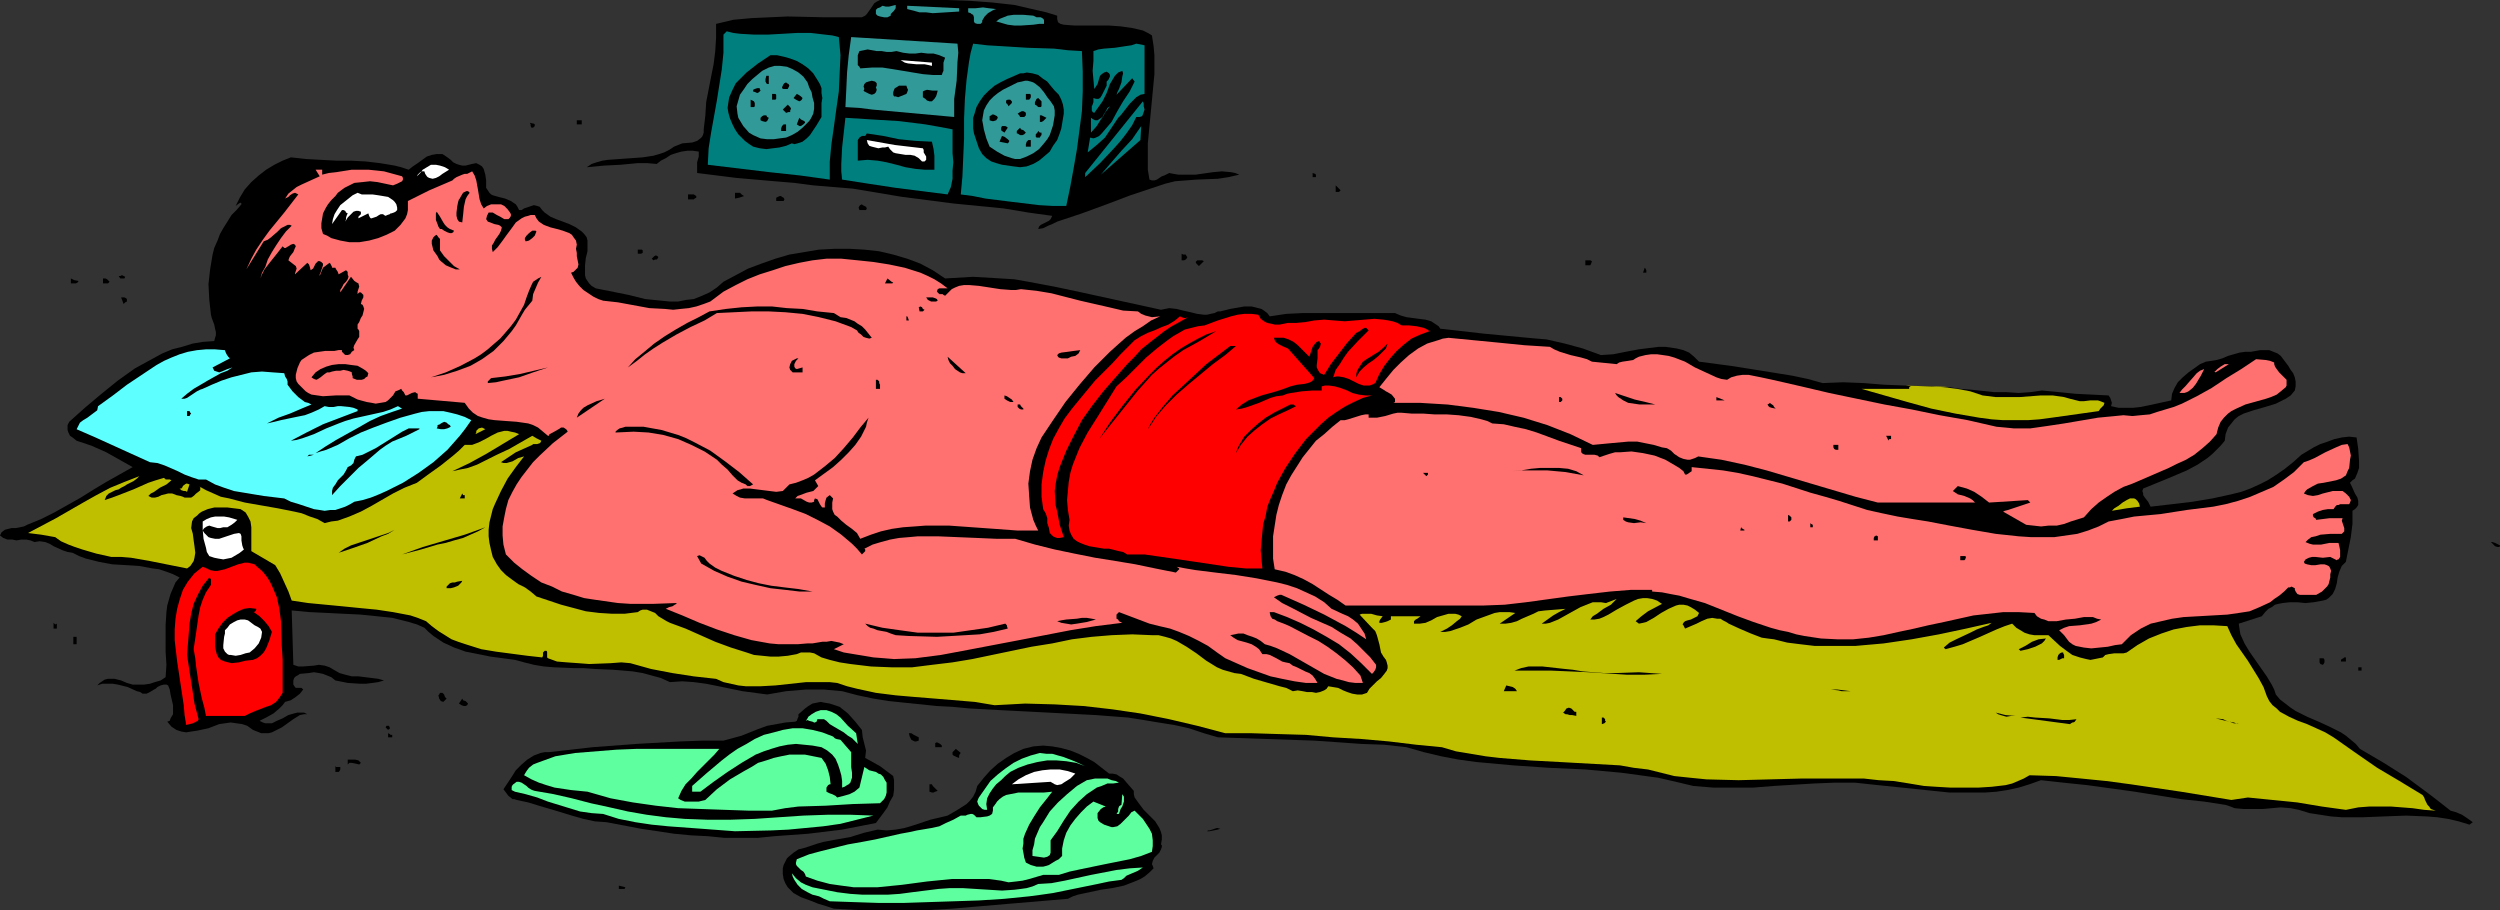 <?xml version="1.0" encoding="UTF-8" standalone="no"?>
<svg
   version="1.0"
   width="129.724mm"
   height="47.236mm"
   id="svg175"
   sodipodi:docname="Sunbathing 15.wmf"
   xmlns:inkscape="http://www.inkscape.org/namespaces/inkscape"
   xmlns:sodipodi="http://sodipodi.sourceforge.net/DTD/sodipodi-0.dtd"
   xmlns="http://www.w3.org/2000/svg"
   xmlns:svg="http://www.w3.org/2000/svg">
  <rect width="100%" height="100%" fill="#333333" stroke="none"/>
  <sodipodi:namedview
     id="namedview175"
     pagecolor="#ffffff"
     bordercolor="#000000"
     borderopacity="0.25"
     inkscape:showpageshadow="2"
     inkscape:pageopacity="0.0"
     inkscape:pagecheckerboard="0"
     inkscape:deskcolor="#d1d1d1"
     inkscape:document-units="mm" />
  <defs
     id="defs1">
    <pattern
       id="WMFhbasepattern"
       patternUnits="userSpaceOnUse"
       width="6"
       height="6"
       x="0"
       y="0" />
  </defs>
  <path
     style="fill:#000000;fill-opacity:1;fill-rule:evenodd;stroke:none"
     d="m 382.345,75.936 2.101,0.323 2.101,0.162 4.525,0.485 h 2.424 l 2.424,0.162 2.262,-0.162 2.262,-0.323 3.394,0.323 3.232,0.323 3.232,0.162 3.232,0.162 0.323,0.485 0.162,0.485 0.162,0.485 -0.162,0.646 1.454,0.323 h 1.454 1.454 l 1.454,-0.162 3.07,-0.646 2.909,-0.646 0.162,-1.293 0.485,-1.131 0.646,-1.131 0.97,-0.969 1.131,-0.969 1.131,-0.808 1.131,-0.808 1.131,-0.485 1.131,-0.162 0.97,-0.162 1.131,-0.323 1.131,-0.485 2.262,-0.646 1.131,-0.162 h 1.131 l 1.778,-0.323 h 1.778 l 0.808,0.323 0.808,0.323 0.646,0.485 0.485,0.646 0.485,0.646 0.485,0.646 0.485,0.808 0.485,0.646 0.323,0.808 0.162,0.808 v 0.969 l -0.162,0.808 -0.808,0.969 -0.97,0.646 -0.97,0.485 -0.97,0.485 -2.101,0.646 -2.262,0.646 -1.939,0.646 -0.97,0.485 -0.808,0.646 -0.646,0.808 -0.646,0.808 -0.485,1.293 -0.162,1.293 -0.808,0.969 -0.808,0.808 -0.808,0.808 -0.97,0.808 -1.939,1.293 -2.101,1.131 -4.202,1.777 -4.363,1.777 -0.162,0.485 0.162,0.485 v 0.323 l 0.323,0.485 0.646,0.808 0.485,0.969 4.202,-0.485 4.04,-0.485 3.878,-0.646 3.717,-0.808 1.939,-0.485 1.778,-0.646 1.778,-0.808 1.616,-0.808 1.778,-1.131 1.616,-1.131 1.616,-1.293 1.616,-1.454 2.424,-1.454 1.293,-0.646 1.454,-0.485 1.293,-0.485 1.454,-0.323 1.454,-0.162 1.454,0.162 0.162,1.131 0.162,1.131 0.162,2.424 v 1.293 l -0.323,0.969 -0.485,1.131 -0.485,0.323 -0.485,0.485 0.323,0.646 0.646,1.454 0.485,0.808 0.162,0.646 v 0.808 l -0.323,0.485 -0.323,0.323 -0.485,0.323 v 1.293 1.293 l -0.323,2.585 -0.485,2.424 -0.485,2.424 -0.485,0.485 -0.323,0.323 -0.485,1.131 -0.323,1.131 -0.162,1.131 -0.323,1.131 -0.485,0.969 -0.323,0.323 -0.485,0.485 -0.485,0.323 -0.646,0.162 -1.778,0.323 -1.616,0.162 -1.616,-0.162 h -1.454 l -1.454,0.162 -0.808,0.162 -0.646,0.162 -0.646,0.485 -0.646,0.323 -0.646,0.646 -0.646,0.808 -4.525,1.454 0.162,1.131 0.162,0.969 0.808,1.777 0.97,1.616 1.131,1.616 2.262,3.231 0.97,1.616 0.485,0.969 0.323,0.969 0.808,0.969 2.101,1.616 0.97,0.646 2.262,1.131 2.262,0.969 2.101,0.969 2.262,1.131 0.97,0.646 0.97,0.808 0.97,0.808 0.808,0.969 4.686,2.747 4.363,2.747 4.363,3.231 2.101,1.616 2.262,1.777 1.131,0.323 1.131,0.485 0.97,0.646 1.131,0.808 -0.646,0.485 -2.101,-0.646 -2.101,-0.485 -2.101,-0.323 -2.101,-0.162 -4.04,-0.162 -4.363,0.162 -4.04,0.162 h -4.202 l -2.101,-0.162 -2.101,-0.323 -2.101,-0.323 -2.101,-0.646 -1.616,-0.323 -1.939,-0.162 -3.555,0.323 h -1.939 -1.778 l -1.778,-0.162 -0.808,-0.323 -0.97,-0.323 -4.202,-0.646 -4.525,-0.485 -9.05,-1.454 -9.373,-1.293 -4.686,-0.485 -4.363,-0.485 -2.262,0.808 -2.101,0.646 -2.262,0.485 -2.101,0.323 -2.262,0.162 h -2.262 -4.686 l -4.686,-0.485 -4.686,-0.485 -4.686,-0.485 -4.525,-0.485 h -3.878 l -4.04,0.162 -7.918,0.485 -4.04,0.323 h -4.04 -3.878 l -3.878,-0.323 -3.394,-0.808 -3.555,-0.808 -3.555,-0.485 -3.555,-0.485 -7.11,-0.646 -7.11,-0.323 -7.11,-0.485 -3.555,-0.323 -3.555,-0.323 -3.555,-0.485 -3.394,-0.646 -3.394,-0.808 -3.394,-0.969 -4.363,-0.485 -4.525,-0.162 -4.525,-0.323 -4.686,-0.323 -9.534,-0.323 -9.373,-0.323 -2.747,-0.808 -2.909,-0.969 -2.909,-0.646 -3.07,-0.485 -2.909,-0.485 -3.07,-0.485 -6.302,-0.485 -12.443,-0.646 -6.302,-0.323 -5.979,-0.323 -3.394,-0.323 -3.07,-0.162 -6.302,-0.646 -3.07,-0.323 -3.07,-0.485 -3.07,-0.646 -3.07,-0.808 -3.555,-0.323 h -3.555 l -3.878,0.323 -3.717,0.646 -2.424,-0.323 -2.424,-0.323 -4.686,-0.969 -2.424,-0.485 -2.424,-0.323 -2.262,-0.162 -2.424,0.162 -1.778,-0.808 -1.778,-0.485 -1.778,-0.485 -1.939,-0.323 -3.878,-0.323 -3.717,-0.162 -2.101,-0.162 h -1.939 l -3.878,-0.162 -1.939,-0.162 -1.939,-0.323 -1.939,-0.485 -1.778,-0.485 -4.848,-0.646 -2.424,-0.485 -2.424,-0.485 -2.262,-0.808 -2.101,-0.969 -0.97,-0.646 -0.97,-0.646 -0.97,-0.808 -0.808,-0.808 -1.454,-0.646 -1.616,-0.485 -3.232,-0.808 -3.07,-0.323 -3.232,-0.323 -3.394,-0.162 -3.232,-0.162 -3.394,-0.162 -3.394,-0.323 0.323,10.663 0.97,0.323 h 0.97 l 2.101,-0.162 0.97,-0.162 1.131,0.162 0.97,0.323 0.808,0.485 1.131,0.646 1.131,0.323 1.293,0.323 h 1.293 l 2.586,0.323 1.293,0.162 1.131,0.323 -1.131,0.323 -1.131,0.162 -1.293,0.162 H 70.619 l -2.424,-0.162 -2.424,-0.485 -0.808,-0.646 -0.808,-0.323 -0.808,-0.323 -0.808,-0.162 -0.97,-0.162 -0.97,0.162 -1.778,0.162 -0.485,0.323 -0.323,0.162 -0.323,0.323 -0.162,0.485 v 0.808 l 0.323,0.485 0.162,0.162 h 0.485 0.323 0.323 l 0.323,0.323 -0.646,0.808 -0.808,0.646 -0.97,0.646 -1.131,0.323 -0.485,0.646 -0.646,0.646 -1.131,0.969 -1.454,0.808 -1.293,0.646 0.646,0.323 0.485,0.162 h 0.646 0.646 l 0.97,-0.485 1.131,-0.485 1.131,-0.646 1.131,-0.323 0.646,-0.162 h 0.485 0.808 l 0.646,0.323 h -0.646 l -0.808,0.162 -1.293,0.808 -1.131,0.808 -1.131,0.808 -1.293,0.646 -0.646,0.323 -0.646,0.162 h -0.646 -0.808 l -0.808,-0.323 -0.808,-0.323 -1.131,-0.808 -0.97,-0.323 -1.131,-0.162 -1.131,-0.162 -1.131,0.162 -1.131,0.162 -2.101,0.808 -2.262,0.485 -1.131,0.162 -0.97,0.162 -0.97,-0.162 -0.97,-0.323 -0.97,-0.646 -0.808,-0.969 0.485,-0.162 0.162,-0.485 0.485,-0.808 v -0.808 -0.969 l -0.485,-2.1 -0.162,-0.969 -0.323,-0.808 -0.323,-0.162 h -0.485 l -0.646,0.162 -0.646,0.323 -0.323,0.323 -0.323,0.162 -0.808,0.485 -0.646,0.323 h -0.323 -0.485 l -0.485,-0.323 -0.646,-0.162 -1.778,-0.808 -1.939,-0.485 -0.97,-0.162 h -0.97 -1.131 l -0.97,0.323 0.485,-0.485 0.485,-0.323 0.485,-0.323 0.646,-0.162 h 0.646 0.646 l 1.293,0.323 1.131,0.485 1.131,0.323 h 1.131 1.131 l 1.131,-0.162 0.97,-0.323 1.131,-0.323 0.97,-0.646 0.162,-2.424 -0.162,-2.585 v -5.17 l 0.162,-2.585 0.162,-1.293 0.323,-1.131 0.323,-1.131 0.485,-1.131 0.485,-1.131 0.808,-0.969 -1.293,-0.646 -1.293,-0.485 -1.454,-0.485 -1.293,-0.162 -2.586,-0.485 -2.586,-0.162 -2.747,-0.162 -2.586,-0.485 -1.293,-0.323 -1.293,-0.323 -1.293,-0.485 -1.293,-0.646 -0.97,-0.162 -0.97,-0.323 -1.778,-0.808 -0.808,-0.485 -0.808,-0.323 -1.131,-0.162 -0.97,0.162 -0.808,-0.323 -0.808,-0.162 H 4.202 l -0.97,0.162 -0.808,-0.162 H 1.454 L 0.646,105.503 0,105.019 l 0.323,-0.646 0.646,-0.485 0.646,-0.162 0.646,-0.162 h 0.808 l 0.808,-0.162 0.808,-0.162 0.646,-0.323 2.747,-1.131 2.586,-1.293 5.171,-2.908 2.586,-1.616 2.424,-1.454 2.586,-1.454 2.586,-1.454 -2.586,-1.454 -2.586,-1.454 -2.909,-1.293 -1.454,-0.485 -1.454,-0.485 -0.808,-0.646 -0.485,-0.323 -0.323,-0.646 -0.162,-0.485 v -0.485 -0.485 l 0.323,-0.646 3.07,-2.747 3.07,-2.585 3.394,-2.747 3.394,-2.424 1.778,-0.969 1.778,-0.969 1.778,-0.969 1.939,-0.808 1.939,-0.485 2.101,-0.646 1.939,-0.323 2.262,-0.162 0.162,-0.646 0.162,-0.485 v -0.646 l -0.162,-0.646 -0.162,-0.808 -0.485,-1.293 -0.162,-0.646 -0.323,-2.908 -0.162,-3.07 0.323,-2.908 0.485,-2.908 0.323,-1.293 0.646,-1.454 0.485,-1.293 0.646,-1.131 0.808,-1.293 0.808,-1.293 0.97,-0.969 0.97,-1.131 v -0.162 l -0.162,-0.162 -0.323,0.162 -0.646,0.485 0.808,-1.616 0.97,-1.616 1.293,-1.454 1.454,-1.293 1.454,-1.131 1.616,-0.969 1.616,-0.808 1.616,-0.646 2.909,0.323 2.909,0.162 3.07,0.162 h 2.747 l 3.07,0.162 2.747,0.323 2.909,0.485 1.293,0.323 1.454,0.485 0.808,-0.646 0.97,-0.646 1.778,-1.293 0.97,-0.323 0.97,-0.162 h 0.646 0.485 l 0.485,0.323 0.485,0.323 0.646,0.485 0.485,0.485 0.646,0.323 0.485,0.162 0.646,0.162 h 0.646 l 0.646,-0.162 0.646,-0.162 0.808,-0.162 0.646,0.323 0.485,0.323 0.323,0.485 0.323,1.131 0.162,1.131 v 0.808 0.646 l 0.323,0.485 0.323,0.485 0.323,0.323 0.323,0.162 1.131,0.323 0.646,0.162 0.646,0.162 1.131,0.485 0.485,0.323 0.485,0.323 0.323,0.485 0.323,0.646 h 0.485 l 0.485,-0.323 0.485,-0.162 0.97,-0.323 0.485,-0.162 0.646,0.162 0.485,0.162 0.485,0.646 0.485,0.485 1.131,0.808 1.131,0.485 2.586,0.969 1.293,0.646 1.131,0.808 0.485,0.485 0.485,0.646 0.162,0.646 v 0.646 1.454 l -0.323,1.293 -0.162,1.454 v 1.293 0.646 l 0.162,0.646 0.323,0.485 0.323,0.485 0.485,0.485 0.808,0.485 3.232,0.646 3.232,0.646 3.232,0.808 3.232,0.323 1.616,0.162 h 1.616 l 1.616,-0.323 1.454,-0.162 1.616,-0.646 1.454,-0.646 1.454,-0.969 1.293,-1.131 2.424,-1.293 2.424,-1.293 2.586,-0.969 2.747,-0.969 2.747,-0.808 2.909,-0.485 2.909,-0.485 3.07,-0.162 h 2.909 l 2.909,0.162 2.909,0.323 2.747,0.646 2.747,0.808 2.586,0.969 2.424,1.293 2.424,1.616 2.747,-0.162 2.747,-0.162 2.747,0.162 2.747,0.162 2.586,0.162 2.747,0.485 5.171,0.969 5.333,1.131 5.171,1.131 5.171,1.131 5.171,1.131 0.808,-0.162 0.808,-0.162 1.454,0.162 1.293,0.323 1.454,0.323 1.293,0.323 1.293,0.162 h 0.646 l 0.646,-0.162 0.808,-0.162 0.646,-0.323 h 0.485 l 0.646,-0.162 1.293,-0.323 2.747,-0.485 h 1.454 l 1.293,0.323 0.646,0.162 0.485,0.323 0.646,0.485 0.485,0.646 3.232,-0.485 3.232,-0.162 h 3.07 3.07 2.909 5.979 3.07 l 1.131,0.485 1.131,0.323 2.424,0.323 1.293,0.162 1.131,0.323 0.97,0.646 0.485,0.323 0.323,0.485 8.565,0.969 8.565,0.808 1.778,0.162 1.939,0.162 3.555,0.808 3.555,0.969 3.555,1.293 2.424,-0.162 2.424,-0.485 2.586,-0.485 2.586,-0.323 1.293,-0.162 h 1.293 l 1.131,0.162 1.131,0.162 1.293,0.323 1.131,0.485 0.97,0.808 0.97,0.969 6.141,0.808 6.141,0.969 5.979,0.969 3.07,0.646 2.909,0.808 4.04,-0.162 4.04,0.162 4.04,0.323 4.202,0.162 z"
     id="path1" />
  <path
     style="fill:#000000;fill-opacity:1;fill-rule:evenodd;stroke:none"
     d="m 207.333,3.07 v 0.646 l 0.162,0.646 0.485,0.323 0.646,0.162 2.101,0.162 h 6.787 l 2.262,0.162 2.262,0.323 2.101,0.485 0.97,0.485 0.808,0.485 0.323,2.1 0.162,1.777 v 1.939 1.777 l -0.323,3.393 -0.323,3.393 -0.323,3.393 -0.323,3.393 v 3.393 1.777 l 0.323,1.939 0.485,0.162 h 0.485 l 0.485,-0.162 0.485,-0.323 0.485,-0.323 0.485,-0.162 0.97,-0.485 0.808,0.162 0.97,0.162 h 1.616 1.778 l 3.394,-0.485 1.778,-0.162 1.778,0.162 0.808,0.162 0.808,0.323 -2.101,0.485 -2.101,0.323 -4.202,0.162 -2.101,0.162 -2.101,0.162 -1.939,0.485 -1.939,0.646 -4.848,1.616 -4.686,1.777 -4.848,1.777 -4.848,1.616 -0.97,0.485 -0.808,0.323 -0.97,0.485 -0.97,0.162 0.162,-0.485 0.323,-0.323 0.646,-0.323 0.97,-0.485 0.323,-0.323 0.323,-0.646 -4.686,-0.646 -4.848,-0.808 -9.858,-0.969 -10.019,-1.293 -4.848,-0.808 -4.848,-0.808 -7.757,-0.646 -3.717,-0.485 -3.878,-0.323 -7.434,-0.646 -3.878,-0.485 -3.878,-0.485 v -1.131 -0.969 l 0.323,-1.131 v -0.969 l -1.131,-0.162 h -1.131 l -1.131,0.162 -1.131,0.323 -0.97,0.323 -0.97,0.646 -0.97,0.485 -0.808,0.646 -1.939,-0.162 h -1.778 l -3.394,0.323 -3.232,0.162 -3.394,0.323 0.97,-0.646 0.97,-0.323 1.131,-0.323 1.131,-0.162 2.262,-0.162 4.525,-0.323 2.101,-0.323 1.131,-0.323 0.97,-0.323 0.97,-0.485 0.97,-0.646 0.808,-0.323 0.808,-0.323 1.939,-0.162 0.97,-0.323 0.646,-0.485 0.323,-0.323 0.162,-0.323 0.162,-0.485 v -0.646 l 0.323,-2.747 0.162,-2.585 0.97,-5.009 0.485,-2.424 0.323,-2.585 0.162,-2.585 V 4.685 l 3.394,-0.808 3.555,-0.323 3.555,-0.162 3.555,-0.162 7.272,0.162 h 3.717 3.555 l 0.646,-0.323 0.323,-0.323 0.808,-1.131 0.646,-0.969 0.485,-0.323 L 172.589,0 h 4.363 4.363 4.363 l 4.525,0.162 4.363,0.323 4.363,0.485 2.101,0.485 2.101,0.485 2.101,0.485 z"
     id="path2" />
  <path
     style="fill:#329999;fill-opacity:1;fill-rule:evenodd;stroke:none"
     d="M 175.659,0.969 V 1.293 1.616 l -0.323,0.485 -0.485,0.485 -0.162,0.162 v 0.323 l -0.323,0.162 -0.323,0.162 h -0.646 l -0.808,-0.162 -0.485,-0.162 -0.323,-0.323 V 2.424 2.1 1.939 l 0.323,-0.323 0.485,-0.162 0.485,-0.323 0.646,0.162 h 0.646 l 0.646,-0.162 z"
     id="path3" />
  <path
     style="fill:#329999;fill-opacity:1;fill-rule:evenodd;stroke:none"
     d="m 188.102,2.262 -2.586,0.162 -2.586,0.162 -1.293,-0.162 h -1.293 l -1.131,-0.323 -1.293,-0.323 V 1.131 l 10.181,0.485 z"
     id="path4" />
  <path
     style="fill:#329999;fill-opacity:1;fill-rule:evenodd;stroke:none"
     d="m 195.374,1.777 -0.485,0.162 -0.323,0.162 -0.808,0.485 -0.646,0.646 -0.485,0.808 v 0.162 0.162 l -0.323,0.323 h -0.323 -0.323 l -0.485,-0.162 -0.162,-0.323 V 3.716 3.393 l -0.162,-0.485 -0.323,-0.162 -0.162,-0.162 -0.485,-0.162 V 1.616 h 1.454 l 1.454,-0.162 1.131,0.162 z"
     id="path5" />
  <path
     style="fill:#329999;fill-opacity:1;fill-rule:evenodd;stroke:none"
     d="m 204.747,4.685 h -0.97 l -1.131,0.162 -2.424,0.162 h -1.293 l -1.293,-0.162 -1.131,-0.323 -1.131,-0.323 0.646,-0.485 0.808,-0.323 0.808,-0.323 1.131,-0.162 h 1.939 l 1.939,0.162 0.646,0.323 h 0.808 l 0.323,0.162 0.323,0.323 v 0.323 z"
     id="path6" />
  <path
     style="fill:#007f7f;fill-opacity:1;fill-rule:evenodd;stroke:none"
     d="m 164.509,7.271 0.162,1.777 0.162,1.777 -0.162,3.554 -0.162,3.554 -0.485,3.393 -0.485,3.554 -0.485,3.393 -0.323,3.393 V 35.222 l -5.818,-0.808 -5.979,-0.646 -12.12,-1.454 0.162,-3.231 0.485,-3.07 1.131,-6.301 0.485,-3.07 0.485,-3.07 0.323,-3.231 V 6.786 l 0.646,-0.646 1.293,0.323 1.293,0.162 2.747,0.162 h 2.747 l 2.909,-0.162 2.747,-0.162 h 2.747 l 2.747,0.323 1.454,0.162 z"
     id="path7" />
  <path
     style="fill:#329999;fill-opacity:1;fill-rule:evenodd;stroke:none"
     d="m 187.779,8.563 0.162,1.777 -0.162,1.777 -0.162,3.716 -0.485,3.554 v 1.777 1.777 l -5.333,-0.485 -5.333,-0.485 -5.333,-0.485 -2.586,-0.323 -2.747,-0.162 0.162,-3.231 0.162,-3.554 0.323,-3.393 0.485,-3.554 z"
     id="path8" />
  <path
     style="fill:#007f7f;fill-opacity:1;fill-rule:evenodd;stroke:none"
     d="m 212.181,10.017 0.162,4.039 v 3.878 l -0.162,3.878 -0.485,3.716 -0.485,3.716 -0.646,3.716 -0.646,3.554 -0.808,3.878 h -2.586 l -2.747,-0.162 -5.333,-0.646 -5.171,-0.646 -2.424,-0.485 -2.424,-0.323 0.323,-3.554 0.162,-3.716 0.162,-3.716 v -3.878 l 0.162,-3.878 0.323,-3.716 0.485,-3.554 0.323,-1.777 0.485,-1.777 2.747,0.323 2.747,0.162 5.171,0.323 5.171,0.162 2.747,0.323 z"
     id="path9" />
  <path
     style="fill:#007f7f;fill-opacity:1;fill-rule:evenodd;stroke:none"
     d="m 224.462,18.419 -0.808,0.162 -0.808,0.485 -0.646,0.646 -0.646,0.646 -1.131,1.454 -0.646,0.808 -0.485,0.485 -1.293,1.939 -1.293,1.939 -1.616,1.454 -1.778,1.454 0.485,-2.908 0.646,0.162 0.485,-0.162 0.646,-0.323 0.485,-0.485 0.97,-1.131 0.97,-1.131 1.131,-2.1 1.131,-1.939 1.293,-1.939 0.97,-1.939 -0.485,-0.646 -3.07,3.231 0.162,-0.485 0.323,-0.646 0.485,-1.293 0.162,-1.131 0.162,-0.646 -0.162,-0.485 -0.808,0.323 -0.646,0.646 -0.485,0.808 -0.485,0.808 -0.646,1.777 -0.808,1.616 -1.616,2.262 -0.323,-0.162 -0.162,-0.323 V 21.327 20.842 l 0.162,-0.323 0.162,-0.485 V 19.711 19.226 l 0.485,0.162 h 0.485 l 0.323,-0.162 0.323,-0.485 0.485,-0.969 0.485,-0.969 V 16.318 15.995 l 0.323,-0.323 0.162,-0.323 0.162,-0.323 v -0.323 l -0.162,-0.323 -0.485,-0.323 -0.485,0.162 -0.485,0.323 -0.323,0.323 -0.162,0.485 -0.323,1.131 -0.323,0.485 -0.323,0.485 -0.162,-1.777 -0.162,-1.777 0.162,-1.939 v -1.939 l 0.97,-0.323 1.131,-0.162 2.101,-0.162 2.101,-0.323 1.131,-0.162 0.97,-0.323 1.616,0.323 z"
     id="path10" />
  <path
     style="fill:#000000;fill-opacity:1;fill-rule:evenodd;stroke:none"
     d="m 185.355,11.31 -0.162,0.485 -0.162,0.485 v 0.808 0.808 l -0.162,0.323 -0.162,0.485 h -1.778 l -1.939,-0.162 -3.878,-0.646 -1.939,-0.323 -2.101,-0.323 h -2.101 l -2.262,0.162 -0.162,-0.323 -0.323,-0.323 v -0.969 -0.969 l 0.323,-0.808 0.808,-0.162 0.808,-0.162 1.778,0.323 h 0.97 l 0.97,0.162 h 0.97 l 0.97,-0.162 1.293,0.323 1.293,0.162 h 1.131 l 1.131,-0.162 1.293,0.162 h 1.131 l 1.131,0.323 z"
     id="path11" />
  <path
     style="fill:#000000;fill-opacity:1;fill-rule:evenodd;stroke:none"
     d="m 160.307,15.672 0.485,0.808 0.323,0.808 v 0.969 l 0.162,0.969 -0.162,0.969 v 0.969 1.777 l -0.485,0.808 -0.485,0.808 -1.293,1.939 -0.646,0.646 -0.808,0.646 -0.97,0.323 -0.646,0.162 -0.485,-0.162 -1.131,0.485 -1.293,0.323 -1.293,0.162 -1.293,0.162 -1.293,-0.162 -1.293,-0.323 -0.97,-0.646 -0.646,-0.485 -0.485,-0.485 -0.808,-0.808 -0.646,-0.969 -0.485,-0.969 -0.485,-1.131 -0.323,-1.131 -0.162,-0.969 0.162,-1.131 0.162,-0.969 0.646,-1.454 0.646,-1.293 0.97,-0.969 1.131,-1.131 2.262,-1.777 2.424,-1.616 h 1.293 l 1.454,0.323 1.131,0.323 1.293,0.485 1.131,0.646 1.131,0.808 0.97,0.969 z"
     id="path12" />
  <path
     style="fill:#ffffff;fill-opacity:1;fill-rule:evenodd;stroke:none"
     d="m 170.326,11.31 3.878,0.323 z"
     id="path13" />
  <path
     style="fill:#ffffff;fill-opacity:1;fill-rule:evenodd;stroke:none"
     d="m 182.769,12.925 -0.646,-0.162 -0.808,-0.162 h -1.616 l -1.616,-0.162 -0.646,-0.162 -0.808,-0.485 6.141,0.485 z"
     id="path14" />
  <path
     style="fill:#329999;fill-opacity:1;fill-rule:evenodd;stroke:none"
     d="m 158.368,16.157 0.323,0.969 0.485,0.969 0.162,0.969 0.323,1.131 v 1.131 l -0.162,0.969 -0.485,0.969 -0.323,0.485 -0.323,0.323 -0.97,0.969 -0.97,0.808 -1.131,0.646 -1.131,0.485 -1.293,0.162 -1.131,0.162 h -1.293 l -1.293,-0.162 -1.454,-0.646 -0.808,-0.485 -1.131,-1.293 -0.485,-0.808 -0.485,-0.808 -0.162,-0.808 -0.162,-1.454 0.323,-1.131 0.323,-1.131 0.808,-1.131 0.646,-0.969 0.97,-0.969 1.939,-1.616 1.293,-0.646 1.131,-0.323 h 1.131 l 1.293,0.162 1.131,0.485 1.131,0.646 0.97,0.808 z"
     id="path15" />
  <path
     style="fill:#000000;fill-opacity:1;fill-rule:evenodd;stroke:none"
     d="m 207.656,18.58 0.485,0.969 0.323,0.969 0.162,0.969 v 0.808 l -0.323,1.939 -0.162,0.969 -0.323,0.969 -0.485,1.293 -0.808,1.131 -0.646,1.131 -1.131,0.969 -0.97,0.808 -1.131,0.646 -1.293,0.485 -1.293,0.162 -1.293,-0.162 -1.131,-0.162 -1.131,-0.162 -1.131,-0.323 -0.97,-0.323 -0.97,-0.646 -0.808,-0.808 -0.646,-1.131 -0.646,-1.939 -0.323,-0.969 -0.162,-0.969 v -0.969 -1.131 l 0.323,-0.969 0.323,-1.131 0.646,-1.131 0.808,-1.131 0.97,-0.969 1.131,-0.969 1.131,-0.646 1.293,-0.646 2.586,-1.131 h 0.646 l 0.646,-0.162 1.131,0.162 1.131,0.323 0.808,0.646 0.97,0.646 0.646,0.808 0.808,0.969 z"
     id="path16" />
  <path
     style="fill:#000000;fill-opacity:1;fill-rule:evenodd;stroke:none"
     d="m 150.773,16.48 h -0.323 l -0.162,-0.162 -0.162,-0.323 v -0.485 l 0.162,-0.646 h 0.485 z"
     id="path17" />
  <path
     style="fill:#000000;fill-opacity:1;fill-rule:evenodd;stroke:none"
     d="m 171.781,17.126 0.162,0.485 -0.162,0.485 -0.323,0.323 -0.485,0.162 -0.485,-0.162 -0.646,-0.323 -0.323,-0.162 -0.162,-0.162 0.162,-0.323 -0.162,-0.485 0.162,-0.485 0.323,-0.323 0.485,-0.162 0.646,-0.162 0.646,0.162 0.162,0.162 0.162,0.162 v 0.485 z"
     id="path18" />
  <path
     style="fill:#000000;fill-opacity:1;fill-rule:evenodd;stroke:none"
     d="m 154.813,16.803 -0.162,0.323 -0.162,0.323 h -0.97 l -0.162,-0.323 0.162,-0.323 0.162,-0.323 0.162,-0.162 0.323,-0.162 0.162,0.162 0.323,0.162 z"
     id="path19" />
  <path
     style="fill:#329999;fill-opacity:1;fill-rule:evenodd;stroke:none"
     d="m 206.686,20.842 0.162,0.808 v 0.969 l -0.323,1.939 -0.323,0.969 -0.323,0.969 -0.485,0.808 -0.646,0.808 -0.97,1.131 -1.131,0.808 -1.293,0.646 -1.293,0.485 h -0.97 l -0.646,-0.162 -1.454,-0.485 -1.454,-0.808 -1.454,-0.969 -0.646,-1.616 -0.485,-1.777 -0.162,-0.969 -0.162,-0.808 0.162,-0.969 0.162,-0.969 0.485,-0.969 0.646,-0.969 0.808,-0.808 0.808,-0.646 0.97,-0.646 0.97,-0.485 1.939,-0.969 0.808,-0.162 0.646,-0.162 h 0.485 l 0.646,0.162 0.485,0.162 0.485,0.323 0.808,0.646 0.808,0.969 0.646,0.969 0.646,0.808 z"
     id="path20" />
  <path
     style="fill:#000000;fill-opacity:1;fill-rule:evenodd;stroke:none"
     d="m 177.76,16.803 0.162,0.485 0.162,0.323 -0.162,0.485 -0.162,0.323 -0.808,0.323 -0.808,0.323 -0.485,-0.162 h -0.323 l -0.162,-0.323 v -0.485 l 0.162,-0.485 0.162,-0.323 0.323,-0.162 0.485,-0.323 h 0.485 0.485 z"
     id="path21" />
  <path
     style="fill:#000000;fill-opacity:1;fill-rule:evenodd;stroke:none"
     d="m 149.157,17.772 -0.323,0.323 -0.323,0.162 -0.323,-0.162 -0.485,-0.162 V 17.611 l 0.323,-0.162 0.485,-0.162 h 0.162 0.323 v 0.162 z"
     id="path22" />
  <path
     style="fill:#000000;fill-opacity:1;fill-rule:evenodd;stroke:none"
     d="m 183.901,17.772 -0.162,0.646 -0.162,0.485 -0.323,0.485 -0.485,0.485 h -0.485 l -0.485,-0.162 -0.323,-0.323 -0.485,-0.323 v -0.485 -0.162 -0.485 l 0.323,-0.162 0.485,-0.162 1.131,0.162 h 0.485 z"
     id="path23" />
  <path
     style="fill:#000000;fill-opacity:1;fill-rule:evenodd;stroke:none"
     d="m 152.227,18.58 v 0.485 0.323 l -0.162,0.162 h -0.646 v -1.131 h 0.485 0.162 z"
     id="path24" />
  <path
     style="fill:#000000;fill-opacity:1;fill-rule:evenodd;stroke:none"
     d="m 157.237,19.55 -0.162,0.162 -0.323,0.162 -0.323,-0.162 -0.323,-0.162 -0.485,-0.323 0.646,-0.808 0.323,0.162 0.485,0.323 0.162,0.162 0.162,0.162 z"
     id="path25" />
  <path
     style="fill:#000000;fill-opacity:1;fill-rule:evenodd;stroke:none"
     d="m 202.161,18.58 v 0.485 l -0.162,0.323 -0.162,0.162 h -0.646 v -1.131 h 0.485 0.323 z"
     id="path26" />
  <path
     style="fill:#000000;fill-opacity:1;fill-rule:evenodd;stroke:none"
     d="m 204.262,20.842 -0.162,0.162 h -0.162 -0.323 l -0.323,-0.323 -0.323,-0.162 v -0.485 l 0.162,-0.323 0.162,-0.323 0.323,-0.162 0.323,0.323 0.323,0.323 v 0.485 z"
     id="path27" />
  <path
     style="fill:#000000;fill-opacity:1;fill-rule:evenodd;stroke:none"
     d="m 148.025,20.842 -0.162,0.162 h -0.162 -0.485 v -1.454 l 0.323,0.162 0.323,0.162 0.162,0.323 v 0.323 z"
     id="path28" />
  <path
     style="fill:#000000;fill-opacity:1;fill-rule:evenodd;stroke:none"
     d="m 198.445,19.873 v 0.323 l -0.162,0.162 -0.485,0.485 -0.162,-0.323 -0.323,-0.323 V 19.873 19.711 l 0.323,-0.162 h 0.485 l 0.162,0.162 z"
     id="path29" />
  <path
     style="fill:#007f7f;fill-opacity:1;fill-rule:evenodd;stroke:none"
     d="m 222.846,22.943 -0.808,1.616 -1.131,1.616 -1.131,1.454 -1.293,1.454 -2.747,2.908 -2.909,2.747 v -0.808 l 11.312,-14.056 0.162,0.485 v 0.485 l 0.162,0.646 -0.162,0.485 -0.162,0.485 -0.162,0.323 -0.485,0.162 z"
     id="path30" />
  <path
     style="fill:#000000;fill-opacity:1;fill-rule:evenodd;stroke:none"
     d="m 154.974,21.65 v 0.323 h -0.323 l -0.485,0.162 -0.646,-0.646 0.97,-0.969 0.323,0.323 0.162,0.162 0.162,0.323 z"
     id="path31" />
  <path
     style="fill:#007f7f;fill-opacity:1;fill-rule:evenodd;stroke:none"
     d="m 213.958,26.012 v -2.908 l 0.485,0.323 0.323,0.162 h 0.485 l 0.485,-0.323 0.485,-0.323 0.323,-0.646 0.323,-0.485 0.323,-0.646 0.485,-0.323 -0.97,1.293 -0.323,0.646 -0.485,0.646 -0.808,1.293 z"
     id="path32" />
  <path
     style="fill:#000000;fill-opacity:1;fill-rule:evenodd;stroke:none"
     d="m 201.192,22.135 v 0.485 l -0.162,0.162 -0.162,0.162 h -0.808 l -0.162,-0.323 -0.323,-0.323 0.485,-0.323 0.323,-0.162 h 0.323 l 0.323,0.162 z"
     id="path33" />
  <path
     style="fill:#000000;fill-opacity:1;fill-rule:evenodd;stroke:none"
     d="m 195.697,23.104 -0.323,0.485 -0.485,0.162 h -0.323 l -0.485,-0.162 v -0.485 -0.323 l 0.323,-0.162 0.162,-0.162 h 0.323 l 0.646,0.323 z"
     id="path34" />
  <path
     style="fill:#000000;fill-opacity:1;fill-rule:evenodd;stroke:none"
     d="m 150.773,23.104 -0.162,0.323 -0.162,0.323 -0.323,0.162 -0.646,-0.162 -0.323,-0.162 v -0.485 l 0.162,-0.162 0.162,-0.162 0.323,-0.162 h 0.162 0.323 l 0.162,0.323 z"
     id="path35" />
  <path
     style="fill:#000000;fill-opacity:1;fill-rule:evenodd;stroke:none"
     d="m 205.232,23.104 -0.323,0.323 -0.323,0.323 -0.323,0.162 h -0.323 v -1.293 h 0.323 l 0.323,0.162 0.323,0.162 z"
     id="path36" />
  <path
     style="fill:#000000;fill-opacity:1;fill-rule:evenodd;stroke:none"
     d="m 157.883,24.073 -0.323,0.323 -0.485,0.323 h -0.323 l -0.485,-0.323 0.485,-1.293 0.323,0.323 0.323,0.162 0.323,0.162 0.162,0.162 z"
     id="path37" />
  <path
     style="fill:#007f7f;fill-opacity:1;fill-rule:evenodd;stroke:none"
     d="m 186.809,25.366 v 1.454 1.616 1.616 l 0.162,1.777 -0.162,1.616 v 1.616 l -0.323,1.616 -0.646,1.454 -10.181,-1.293 -5.333,-0.808 -5.171,-0.808 -0.162,-1.616 v -1.454 l 0.162,-3.231 0.323,-2.908 0.162,-1.454 0.162,-1.454 5.171,0.323 5.333,0.323 5.171,0.646 2.747,0.485 z"
     id="path38" />
  <path
     style="fill:#000000;fill-opacity:1;fill-rule:evenodd;stroke:none"
     d="m 114.089,24.397 h -0.97 v -0.808 h 0.97 z"
     id="path39" />
  <path
     style="fill:#000000;fill-opacity:1;fill-rule:evenodd;stroke:none"
     d="m 104.878,24.397 v 0.323 0 l -0.323,0.323 h -0.323 l -0.162,-0.323 v -0.323 l -0.162,-0.323 0.646,0.162 h 0.162 z"
     id="path40" />
  <path
     style="fill:#000000;fill-opacity:1;fill-rule:evenodd;stroke:none"
     d="m 154.166,25.689 h -0.97 v -0.485 l 0.162,-0.485 0.323,-0.323 h 0.162 0.323 z"
     id="path41" />
  <path
     style="fill:#000000;fill-opacity:1;fill-rule:evenodd;stroke:none"
     d="m 197.637,25.043 -0.646,0.969 -0.485,-0.323 -0.162,-0.162 V 25.043 l 0.162,-0.323 h 0.646 l 0.323,0.162 z"
     id="path42" />
  <path
     style="fill:#007f7f;fill-opacity:1;fill-rule:evenodd;stroke:none"
     d="m 215.897,34.252 1.939,-2.262 2.101,-2.424 2.101,-2.262 1.778,-2.585 -0.162,2.747 z"
     id="path43" />
  <path
     style="fill:#000000;fill-opacity:1;fill-rule:evenodd;stroke:none"
     d="m 201.192,26.012 -0.323,0.323 -0.323,0.162 h -0.485 l -0.485,-0.323 h -0.162 v -0.162 -0.323 l 0.646,-0.646 0.162,0.323 0.485,0.162 0.162,0.162 z"
     id="path44" />
  <path
     style="fill:#000000;fill-opacity:1;fill-rule:evenodd;stroke:none"
     d="m 204.262,26.012 v 0.485 l -0.162,0.162 -0.162,0.323 h -0.646 l -0.162,-0.162 V 26.659 26.335 l 0.323,-0.323 0.162,-0.323 0.323,0.323 z"
     id="path45" />
  <path
     style="fill:#000000;fill-opacity:1;fill-rule:evenodd;stroke:none"
     d="m 182.769,27.79 0.323,1.454 0.162,1.293 v 1.293 1.454 H 181.315 l -1.778,-0.162 -1.939,-0.323 -1.778,-0.485 -1.939,-0.485 -1.778,-0.323 -1.939,-0.162 -1.939,0.162 V 30.698 29.89 28.274 27.466 l 0.323,-0.485 0.485,-0.323 h 0.646 l 0.323,-0.485 3.232,0.485 3.07,0.646 3.232,0.323 z"
     id="path46" />
  <path
     style="fill:#000000;fill-opacity:1;fill-rule:evenodd;stroke:none"
     d="m 197.637,28.113 -1.616,-0.323 0.485,-1.131 0.485,0.162 0.646,0.485 0.162,0.162 0.162,0.162 -0.162,0.323 z"
     id="path47" />
  <path
     style="fill:#ffffff;fill-opacity:1;fill-rule:evenodd;stroke:none"
     d="m 180.992,29.082 0.162,0.323 v 0.485 l 0.485,0.808 v 0.323 0.323 l -0.323,0.323 h -0.162 -0.323 l -0.323,-0.323 -0.323,-0.323 -0.808,-0.485 -0.808,-0.162 h -0.97 l -0.97,-0.162 -0.97,-0.162 -0.485,-0.162 -0.323,-0.323 -0.323,-0.323 -0.323,-0.485 -0.646,0.162 h -0.485 l -0.808,0.162 -0.646,-0.162 -0.646,-0.162 -0.485,-0.162 -0.323,-0.485 -0.162,-0.646 5.494,0.969 2.747,0.323 z"
     id="path48" />
  <path
     style="fill:#000000;fill-opacity:1;fill-rule:evenodd;stroke:none"
     d="m 202.161,28.759 h -0.97 V 28.274 l 0.162,-0.485 0.323,-0.323 h 0.162 0.323 z"
     id="path49" />
  <path
     style="fill:#bfbf00;fill-opacity:1;fill-rule:evenodd;stroke:none"
     d="m 373.78,75.613 0.97,0.162 h 0.97 -0.97 l -0.323,0.162 v 0.323 h -9.373 l 4.525,1.293 4.525,1.293 4.686,1.293 4.686,0.969 4.686,0.808 2.424,0.323 2.262,0.162 h 2.424 2.424 l 2.262,-0.162 2.424,-0.323 9.211,-1.293 0.323,-0.485 0.323,-0.323 0.323,-0.323 0.162,-0.485 -0.808,-0.323 -0.485,-0.162 h -1.454 l -1.293,0.162 h -0.808 l -0.646,-0.162 -1.293,-0.323 -1.131,-0.323 -2.262,-0.323 h -2.262 l -4.202,0.323 h -2.262 -2.424 l -1.293,-0.162 -1.293,-0.162 -2.424,-0.808 -2.586,-0.485 -2.586,-0.323 -2.424,-0.162 h 1.616 l 1.939,0.162 z"
     id="path50" />
  <path
     style="fill:#ffffff;fill-opacity:1;fill-rule:evenodd;stroke:none"
     d="m 88.072,33.283 -1.293,0.808 -0.646,0.485 -0.646,0.323 -0.646,0.162 -0.646,-0.162 -0.323,-0.162 -0.162,-0.162 -0.323,-0.485 -0.162,-0.485 h -0.323 -0.162 l -0.323,0.162 -0.485,0.485 -0.162,0.323 0.646,-0.646 0.485,-0.646 0.808,-0.485 0.808,-0.485 h 0.97 l 0.808,0.162 0.97,0.323 z"
     id="path51" />
  <path
     style="fill:#ff7070;fill-opacity:1;fill-rule:evenodd;stroke:none"
     d="m 63.186,34.252 1.293,-0.323 1.454,-0.162 3.07,-0.485 h 3.232 l 1.616,0.162 1.454,0.162 3.555,0.969 0.162,0.323 V 35.222 l -0.162,0.323 -0.323,0.162 -0.646,0.323 -0.808,0.323 -3.07,-0.646 -1.454,-0.162 -1.454,0.162 -1.616,0.162 -1.293,0.646 -0.646,0.323 -0.646,0.485 -0.646,0.485 -0.485,0.646 -0.808,0.808 -0.646,0.808 -0.485,0.808 -0.485,0.969 -0.162,0.969 -0.162,0.969 v 0.969 l 0.323,1.131 0.808,0.323 0.808,0.485 1.778,0.485 1.778,0.323 h 1.939 l 1.939,-0.323 1.778,-0.485 1.616,-0.646 1.616,-0.808 1.131,-1.131 0.485,-0.646 0.485,-0.646 0.323,-0.808 0.162,-0.808 v -0.969 -0.808 l 4.202,-2.1 2.262,-0.969 2.262,-0.969 0.323,-0.323 0.485,-0.323 1.131,-0.485 0.485,-0.162 h 0.485 l 0.97,-0.485 0.485,0.808 0.323,0.969 0.323,1.777 0.323,1.939 0.323,0.969 0.485,0.808 0.646,-0.485 0.808,-0.323 h 0.97 0.97 l 0.646,0.323 0.646,0.646 0.485,0.646 0.162,0.323 v 0.323 l -0.162,0.323 -0.323,0.323 h -0.485 -0.323 l -0.808,-0.485 -0.323,-0.162 -0.323,-0.162 -0.808,-0.485 h -0.323 -0.162 -0.323 l -0.162,0.323 -0.162,0.323 -0.162,0.646 0.323,0.485 0.485,0.162 0.808,0.323 0.808,0.162 0.323,0.162 0.323,0.323 -0.162,0.646 -0.323,0.646 -0.808,1.131 -0.323,0.646 -0.323,0.485 v 0.646 l 0.162,0.646 0.97,-0.969 0.97,-1.293 0.808,-1.131 0.97,-1.293 0.808,-1.131 1.131,-0.808 0.646,-0.323 0.646,-0.162 0.485,-0.162 h 0.808 l 0.323,0.646 0.485,0.646 0.485,0.323 0.485,0.323 1.293,0.485 1.293,0.323 1.131,0.323 1.293,0.485 0.485,0.323 0.323,0.485 0.485,0.646 0.162,0.808 -0.162,0.808 0.162,0.808 v 0.646 l 0.162,0.808 0.162,0.808 -0.162,0.646 -0.485,0.485 -0.323,0.323 -0.485,0.162 0.485,0.969 0.485,0.808 0.646,0.808 0.808,0.808 0.97,0.646 0.97,0.646 0.97,0.485 0.97,0.323 2.909,0.323 6.141,1.131 3.07,0.162 1.616,0.162 1.454,-0.162 1.616,-0.162 1.454,-0.323 1.454,-0.485 1.293,-0.485 1.293,-0.969 1.293,-0.969 2.424,-1.293 2.262,-1.131 2.424,-0.969 2.586,-0.808 2.424,-0.808 2.747,-0.646 2.586,-0.485 2.747,-0.323 h 2.909 l 3.232,0.323 3.07,0.323 3.07,0.485 3.07,0.646 3.07,0.969 1.454,0.646 1.293,0.646 1.293,0.808 1.293,0.969 h -0.485 -1.131 l -0.323,0.162 -0.162,0.485 0.162,0.162 0.162,0.162 0.162,0.162 h 0.323 0.323 l 0.162,0.162 0.323,0.162 0.646,-0.646 0.646,-0.646 0.646,-0.323 0.808,-0.323 0.97,-0.162 h 0.97 l 1.939,0.162 2.101,0.323 2.101,0.323 2.101,0.162 h 0.97 l 0.97,-0.162 3.07,0.323 2.909,0.485 5.656,1.454 5.656,1.293 2.747,0.646 2.909,0.162 0.646,0.485 0.808,0.323 0.646,0.162 0.646,0.162 1.616,-0.162 -1.778,0.808 -1.616,1.131 -1.616,0.969 -1.778,1.293 -1.454,1.293 -1.616,1.454 -3.07,3.07 -2.909,3.393 -2.747,3.393 -2.424,3.554 -2.262,3.393 -0.97,2.1 -0.808,2.262 -0.485,2.262 -0.323,2.424 0.162,2.424 0.162,2.262 0.646,2.424 0.485,1.131 0.485,0.969 h -4.04 l -4.363,-0.323 -4.525,-0.323 -4.525,-0.323 h -4.686 l -2.101,0.162 -2.262,0.162 -2.262,0.323 -2.101,0.485 -1.939,0.646 -2.101,0.808 -0.646,-1.131 -0.97,-0.808 -1.131,-0.808 -0.97,-0.808 -0.808,-0.808 -0.485,-0.323 -0.323,-0.646 -0.162,-0.485 V 99.202 98.556 l 0.162,-0.808 -0.646,-0.646 -0.646,0.485 -0.162,0.485 -0.162,0.646 v 0.808 h -0.485 l -0.162,-0.162 -0.323,-0.485 -0.323,-0.646 -0.162,-0.323 -0.485,-0.162 -0.162,0.323 v 0.323 l -0.485,0.162 h -0.485 l -0.485,-0.162 -1.131,-0.646 h -0.485 -0.646 l 0.485,-0.485 0.485,-0.162 1.293,-0.485 1.293,-0.323 0.485,-0.485 0.485,-0.485 -0.646,-1.131 3.555,-2.585 1.616,-1.454 1.454,-1.454 1.293,-1.454 1.131,-1.616 0.97,-1.939 0.162,-0.808 0.323,-0.969 -1.616,1.939 -1.454,1.939 -1.778,2.1 -1.778,1.939 -1.939,1.616 -2.101,1.616 -1.131,0.646 -1.131,0.485 -1.293,0.485 -1.293,0.323 -1.293,1.293 -1.293,0.162 -1.293,-0.162 -1.293,-0.162 -1.293,-0.162 -1.293,-0.162 h -1.293 l -0.485,0.162 -0.646,0.162 -0.485,0.323 -0.485,0.323 0.808,0.485 0.646,0.323 0.97,0.162 h 0.808 0.97 0.97 0.808 l 0.808,0.323 5.01,1.777 2.586,0.969 2.262,1.131 2.424,1.293 2.262,1.616 2.101,1.777 0.97,0.969 0.97,1.131 0.485,-0.485 0.162,-0.162 v -0.323 l -0.162,-0.162 1.616,-0.808 1.616,-0.485 1.778,-0.485 1.778,-0.323 1.939,-0.162 1.778,-0.162 h 3.878 l 3.878,0.162 3.878,0.162 3.717,0.162 h 3.717 l 3.878,1.131 3.878,0.969 3.878,0.808 4.04,0.808 4.04,0.646 3.878,0.646 3.878,0.808 4.04,0.808 0.162,-0.162 0.162,-0.162 0.323,-0.323 v -0.162 l -0.485,-0.323 1.778,0.323 1.939,0.323 3.878,0.485 4.04,0.485 4.04,0.646 4.04,0.808 1.939,0.485 1.939,0.646 1.778,0.808 1.778,0.808 1.778,1.131 1.454,1.293 2.101,0.969 1.131,0.485 0.97,0.646 0.97,0.808 0.646,0.969 0.646,0.969 0.323,1.131 -1.939,-1.293 -2.101,-1.293 -4.202,-2.262 -4.04,-1.939 -4.363,-1.939 h -0.323 l -0.485,0.162 -0.323,0.162 -0.323,0.162 1.616,1.131 1.939,0.969 3.717,1.939 4.04,1.777 1.778,1.131 1.939,1.131 1.293,1.131 1.293,1.293 1.293,1.293 1.131,1.454 v 0.485 l -0.162,0.485 -0.323,0.485 -0.323,0.323 -2.101,-2.1 -2.101,-1.939 -2.262,-1.777 -2.424,-1.454 -2.586,-1.454 -2.586,-1.293 -2.586,-1.131 -2.586,-0.969 h -0.485 -0.323 v 0.162 l 0.162,0.646 0.323,0.485 0.485,0.162 0.485,0.323 1.293,0.485 1.131,0.485 3.717,1.939 1.939,0.969 1.778,1.131 1.778,1.293 1.616,1.293 1.616,1.454 1.454,1.616 0.485,1.454 h -1.454 l -1.293,-0.162 -1.131,-0.323 -1.293,-0.323 -2.424,-0.969 -2.262,-1.293 -2.262,-1.293 -2.262,-1.293 -2.424,-1.131 -1.293,-0.485 -1.131,-0.323 -0.808,-0.646 -0.808,-0.485 -0.808,-0.323 -0.97,-0.323 -0.808,-0.323 h -0.97 l -0.808,0.162 -0.808,0.162 0.646,0.485 0.808,0.485 1.778,0.485 0.97,0.323 0.808,0.485 0.646,0.485 0.646,0.969 h 0.808 l 0.646,0.162 1.293,0.646 1.131,0.646 0.646,0.162 0.808,0.162 0.646,0.485 0.808,0.323 1.616,0.808 0.808,0.323 0.646,0.485 0.485,0.646 0.485,0.808 h -2.262 l -2.262,-0.323 -2.424,-0.485 -2.262,-0.485 -2.262,-0.808 -2.262,-0.808 -4.363,-1.939 -1.616,-1.131 -1.778,-1.293 -1.778,-0.969 -1.939,-0.969 -1.939,-0.808 -1.778,-0.646 -2.101,-0.485 -1.939,-0.485 -5.979,-2.262 -0.162,0.162 -0.323,0.323 v 0.323 0.485 l 0.323,0.162 0.162,0.323 0.323,0.162 0.323,0.162 -5.171,0.646 -5.01,0.808 -10.019,1.939 -10.181,1.939 -5.171,0.969 -5.01,0.646 -4.202,0.162 -1.939,-0.162 -2.101,-0.162 -1.939,-0.323 -1.939,-0.323 -1.939,-0.323 -1.939,-0.646 1.939,-0.969 -0.808,-0.323 -0.808,-0.162 -0.808,-0.162 -0.97,0.162 h -0.808 l -0.97,0.162 -0.97,0.162 h -0.97 l -1.939,0.162 h -1.778 -1.939 l -1.778,-0.162 -1.778,-0.323 -1.778,-0.323 -3.394,-0.969 -3.394,-1.131 -3.394,-1.293 -3.394,-1.454 -3.232,-1.293 0.646,-0.323 0.646,-0.162 0.485,-0.323 0.323,-0.162 v -0.162 l -4.525,0.162 h -4.525 l -2.424,-0.162 -2.262,-0.323 -2.262,-0.323 -2.101,-0.323 -2.101,-0.646 -2.262,-0.646 -1.939,-0.969 -2.101,-0.808 -1.939,-1.293 -1.778,-1.293 -1.616,-1.293 -1.616,-1.616 -0.485,-1.939 -0.162,-1.777 v -1.777 l 0.323,-1.777 0.323,-1.616 0.485,-1.777 0.808,-1.616 0.808,-1.454 0.97,-1.454 1.131,-1.454 1.131,-1.454 1.293,-1.293 2.586,-2.424 2.909,-2.262 -0.162,-0.323 -0.162,-0.162 -0.485,-0.323 h -0.485 l -0.485,0.323 -1.131,0.646 -0.646,0.323 -0.162,0.323 h -0.162 l -0.97,-0.808 -0.97,-0.808 -0.97,-0.485 -0.97,-0.323 -1.131,-0.162 -1.131,-0.162 -2.262,-0.162 -2.101,-0.162 -1.131,-0.162 -1.131,-0.323 -0.97,-0.323 -0.97,-0.646 -0.808,-0.808 -0.808,-1.131 -9.211,-0.808 v -0.969 l -0.323,-0.162 -0.162,-0.162 -0.646,0.162 -0.646,0.323 -0.323,0.162 h -0.323 l -0.162,-0.323 -0.162,-0.323 -0.323,-0.323 -0.162,-0.323 -0.646,0.323 -0.485,0.162 -0.485,0.808 -0.646,0.646 -0.323,0.323 -0.485,0.323 -0.97,0.162 -0.97,0.162 -0.808,-0.162 -0.97,-0.162 -1.778,-0.485 -1.616,-0.808 h -1.293 -1.293 l -2.586,0.162 -1.131,-0.162 -1.131,-0.162 -0.646,-0.323 -0.485,-0.323 -0.485,-0.485 -0.485,-0.485 -0.485,-0.485 -0.323,-0.485 -0.162,-0.646 v -0.646 l 0.323,-1.293 0.485,-1.131 0.323,-0.485 0.485,-0.323 0.97,-0.646 0.97,-0.485 1.131,-0.162 1.131,-0.162 h 0.97 0.808 l 0.808,-0.162 h 0.646 v 0.323 l 0.162,0.162 0.485,0.485 h 0.323 0.162 l 0.485,-0.162 0.323,-0.485 0.485,-0.323 -0.162,-0.485 0.162,-0.485 0.646,-1.131 0.323,-0.485 v -0.646 -0.485 l -0.162,-0.323 -0.162,-0.162 v -0.808 l 0.323,-0.485 0.323,-0.808 0.323,-0.485 0.162,-0.646 0.162,-0.646 -0.162,-0.485 -0.162,-0.323 -0.323,-0.162 0.162,-0.646 0.323,-0.646 v -0.162 -0.323 l -0.162,-0.162 -0.323,-0.323 h -0.323 l -0.162,0.162 -0.162,0.162 v -0.485 l 0.162,-0.485 0.162,-0.485 -0.162,-0.646 -0.323,-0.162 -0.485,-0.323 -0.646,-0.808 -2.101,3.07 v -0.485 l 0.323,-0.485 0.323,-0.646 0.485,-0.485 0.323,-0.485 0.162,-0.485 -0.162,-0.485 V 53.317 l -0.323,-0.323 -1.454,0.808 -0.162,-0.485 -0.323,-0.485 -0.162,-0.323 h -0.323 -0.323 v -0.162 l -0.323,-0.646 -0.162,-0.162 -0.646,0.485 -0.646,0.485 -0.646,1.616 v -0.323 l 0.162,-0.323 0.162,-0.485 0.162,-0.485 0.162,-0.485 v -0.323 l -0.323,-0.323 -0.323,-0.162 H 62.378 l -0.485,0.485 -0.323,0.646 -0.162,0.323 -0.485,0.323 -0.162,-0.646 -0.162,-0.485 -0.323,-0.323 -2.424,2.262 v -0.162 0 l 0.162,-0.485 0.162,-0.485 -0.162,-0.485 -1.454,-1.131 0.162,-0.485 0.162,-0.323 0.646,-0.808 0.323,-0.808 0.162,-0.323 -0.162,-0.323 -0.323,-0.162 -0.485,0.162 -0.485,0.323 -0.323,0.162 -0.162,0.162 h -0.323 l -0.323,-0.323 -1.131,1.454 -1.293,1.616 -1.131,1.454 -0.485,0.969 -0.323,0.808 0.323,-1.131 0.646,-1.131 0.485,-1.454 0.808,-1.454 0.808,-1.293 0.97,-1.454 0.97,-1.293 1.131,-1.131 -0.323,-0.162 h -0.485 l -0.646,0.323 -0.646,0.323 -0.646,0.646 -1.293,1.131 -0.646,0.485 -0.808,0.323 -3.394,5.493 0.97,-2.1 0.97,-1.777 1.293,-1.939 1.293,-1.777 2.909,-3.554 2.747,-3.554 -0.323,-0.162 -0.323,-0.162 -0.485,0.162 -0.485,0.323 -0.323,0.323 -0.646,0.323 0.646,-0.969 0.808,-0.646 0.808,-0.646 0.97,-0.485 1.778,-0.808 1.778,-0.808 -0.808,-1.293 h 1.293 z"
     id="path52" />
  <path
     style="fill:#000000;fill-opacity:1;fill-rule:evenodd;stroke:none"
     d="m 258.075,34.252 v 0.485 h -0.646 v -0.808 l 0.485,0.162 z"
     id="path53" />
  <path
     style="fill:#000000;fill-opacity:1;fill-rule:evenodd;stroke:none"
     d="m 262.923,37.322 -0.162,0.162 -0.162,0.162 h -0.646 v -1.293 z"
     id="path54" />
  <path
     style="fill:#000000;fill-opacity:1;fill-rule:evenodd;stroke:none"
     d="m 92.112,37.807 -0.485,0.646 -0.323,0.646 -0.323,1.454 -0.162,1.616 -0.162,1.454 -0.646,-0.162 -0.323,-0.485 -0.162,-0.646 v -0.646 l 0.162,-1.293 0.162,-0.808 0.162,-0.485 0.162,-0.162 0.162,-0.323 0.485,-0.808 0.323,-0.162 0.323,-0.162 h 0.323 z"
     id="path55" />
  <path
     style="fill:#ffffff;fill-opacity:1;fill-rule:evenodd;stroke:none"
     d="m 77.73,40.069 0.162,0.646 v 0.485 l -0.323,0.323 -0.323,0.162 -0.485,0.162 h -0.162 l -0.162,0.162 -0.485,0.162 -0.323,0.162 -0.323,-0.162 -0.162,-0.162 h -0.485 l -0.323,0.162 -0.485,0.323 -0.485,0.162 -0.485,0.162 h -0.162 l -0.162,-0.162 -0.162,-0.323 -0.162,-0.485 -1.939,0.969 v -0.162 0 -0.162 l 0.162,-0.162 0.323,-0.323 v -0.162 -0.323 l -0.485,-0.162 h -0.485 l -0.485,0.162 -0.323,0.323 -0.808,0.808 -0.485,0.808 0.162,-0.485 V 42.654 l 0.162,-0.485 0.162,-0.323 -0.323,-0.162 -0.162,-0.323 -0.323,-0.162 h -0.323 l -1.939,2.747 0.162,-0.969 0.323,-0.969 0.485,-0.808 0.646,-0.969 0.808,-0.646 0.808,-0.646 0.808,-0.646 0.97,-0.485 0.808,0.323 h 2.101 l 1.131,0.162 0.97,0.162 0.97,0.162 0.97,0.646 0.323,0.323 z"
     id="path56" />
  <path
     style="fill:#000000;fill-opacity:1;fill-rule:evenodd;stroke:none"
     d="m 145.925,38.453 -0.485,0.162 -0.485,0.162 -0.808,0.162 v -1.131 h 0.97 l 0.323,0.323 z"
     id="path57" />
  <path
     style="fill:#000000;fill-opacity:1;fill-rule:evenodd;stroke:none"
     d="m 136.552,38.453 v 0.323 l -0.323,0.162 -0.162,0.162 h -0.323 -0.808 v -0.969 h 0.323 0.485 0.323 z"
     id="path58" />
  <path
     style="fill:#000000;fill-opacity:1;fill-rule:evenodd;stroke:none"
     d="m 153.843,39.099 -0.162,0.323 h -0.485 -0.485 -0.485 v -0.323 -0.323 l 0.323,-0.162 0.323,-0.162 h 0.323 l 0.162,0.162 0.323,0.162 z"
     id="path59" />
  <path
     style="fill:#000000;fill-opacity:1;fill-rule:evenodd;stroke:none"
     d="m 170.003,40.876 -0.162,0.323 h -0.485 -0.808 l -0.162,-0.485 0.162,-0.323 0.162,-0.162 0.323,-0.162 0.162,0.162 0.646,0.323 z"
     id="path60" />
  <path
     style="fill:#000000;fill-opacity:1;fill-rule:evenodd;stroke:none"
     d="m 89.041,45.239 -0.162,0.323 -0.323,0.162 h -0.323 l -0.485,-0.162 -0.646,-0.323 -0.485,-0.323 h -0.323 l -0.323,-0.485 -0.162,-0.485 -0.323,-0.808 v -0.808 -0.485 l 0.162,-0.323 0.646,0.969 0.646,1.131 0.323,0.485 0.485,0.485 0.485,0.323 z"
     id="path61" />
  <path
     style="fill:#000000;fill-opacity:1;fill-rule:evenodd;stroke:none"
     d="m 105.201,45.4 -0.323,0.808 -0.485,0.485 -0.646,0.485 -0.646,0.162 -0.162,-0.323 v -0.323 l 0.323,-0.485 0.485,-0.485 0.646,-0.485 h 0.485 0.162 z"
     id="path62" />
  <path
     style="fill:#000000;fill-opacity:1;fill-rule:evenodd;stroke:none"
     d="m 86.294,49.116 0.808,1.131 0.97,0.969 0.97,0.969 1.131,0.646 h -0.323 -0.485 L 88.557,52.509 87.426,52.025 86.456,51.217 l -0.323,-0.323 -0.323,-0.646 -0.808,-1.131 -0.162,-0.646 -0.162,-0.646 v -0.646 l 0.323,-0.646 0.323,-0.323 0.323,-0.162 0.323,0.485 0.323,0.323 v 0.646 0.646 z"
     id="path63" />
  <path
     style="fill:#000000;fill-opacity:1;fill-rule:evenodd;stroke:none"
     d="m 126.048,49.116 v 0.323 0.162 l -0.323,0.162 h -0.646 v -0.808 h 0.485 0.323 z"
     id="path64" />
  <path
     style="fill:#000000;fill-opacity:1;fill-rule:evenodd;stroke:none"
     d="m 232.704,50.732 -0.162,0.162 -0.323,0.162 h -0.485 v -1.293 l 0.323,0.162 h 0.485 l 0.162,0.323 0.162,0.162 z"
     id="path65" />
  <path
     style="fill:#000000;fill-opacity:1;fill-rule:evenodd;stroke:none"
     d="m 129.118,50.409 -0.162,0.323 -0.162,0.162 h -0.323 l -0.323,0.162 -0.323,-0.323 0.162,-0.162 0.323,-0.323 0.323,-0.162 0.323,0.162 z"
     id="path66" />
  <path
     style="fill:#000000;fill-opacity:1;fill-rule:evenodd;stroke:none"
     d="m 236.097,51.217 -0.97,0.969 -0.485,-0.485 -0.162,-0.323 0.162,-0.162 0.162,-0.162 h 0.323 0.323 0.323 z"
     id="path67" />
  <path
     style="fill:#000000;fill-opacity:1;fill-rule:evenodd;stroke:none"
     d="m 312.211,51.217 -0.162,0.485 -0.162,0.323 h -0.97 v -0.969 h 0.323 0.323 0.323 z"
     id="path68" />
  <path
     style="fill:#000000;fill-opacity:1;fill-rule:evenodd;stroke:none"
     d="m 322.876,53.479 h -0.646 l 0.323,-0.969 0.162,0.162 0.162,0.323 z"
     id="path69" />
  <path
     style="fill:#000000;fill-opacity:1;fill-rule:evenodd;stroke:none"
     d="m 24.563,54.287 -0.162,0.323 h -0.323 -0.485 l -0.323,-0.485 h 0.323 l 0.323,-0.162 0.323,0.162 z"
     id="path70" />
  <path
     style="fill:#000000;fill-opacity:1;fill-rule:evenodd;stroke:none"
     d="m 106.171,54.287 -0.646,1.131 -0.485,1.131 -0.485,1.131 -0.162,1.293 -1.454,1.777 -0.485,0.808 -0.646,1.131 -0.646,1.131 -0.808,1.131 -0.808,0.969 -0.808,0.969 -1.939,1.939 -2.262,1.616 -2.262,1.293 -2.586,0.969 -2.586,0.808 -2.586,0.485 2.909,-0.969 2.909,-1.293 2.747,-1.454 1.293,-0.808 1.293,-0.969 1.293,-1.131 1.131,-0.969 1.131,-1.293 0.97,-1.131 0.97,-1.293 0.808,-1.454 0.808,-1.454 0.485,-1.454 0.485,-1.293 0.485,-1.131 0.323,-0.646 0.485,-0.323 0.485,-0.323 z"
     id="path71" />
  <path
     style="fill:#000000;fill-opacity:1;fill-rule:evenodd;stroke:none"
     d="m 15.352,55.094 v 0.162 l -0.162,0.162 -0.323,0.162 h -0.162 -0.808 v -0.969 l 0.646,0.323 z"
     id="path72" />
  <path
     style="fill:#000000;fill-opacity:1;fill-rule:evenodd;stroke:none"
     d="m 21.493,55.256 -0.323,0.323 h -0.162 -0.808 v -0.969 h 0.485 l 0.323,0.162 z"
     id="path73" />
  <path
     style="fill:#000000;fill-opacity:1;fill-rule:evenodd;stroke:none"
     d="m 174.851,55.256 0.323,0.162 v 0 l -0.162,0.162 h -0.323 -1.131 l 0.485,-0.969 z"
     id="path74" />
  <path
     style="fill:#000000;fill-opacity:1;fill-rule:evenodd;stroke:none"
     d="m 24.886,58.649 v 0.485 l -0.323,0.162 v 0 l -0.323,0.323 -0.485,-1.293 h 0.646 l 0.323,0.162 z"
     id="path75" />
  <path
     style="fill:#000000;fill-opacity:1;fill-rule:evenodd;stroke:none"
     d="m 183.901,58.972 -0.323,0.162 h -0.323 -0.646 l -0.646,-0.323 -0.323,-0.485 h 0.646 0.646 l 0.485,0.162 0.323,0.162 z"
     id="path76" />
  <path
     style="fill:#000000;fill-opacity:1;fill-rule:evenodd;stroke:none"
     d="m 164.832,62.203 1.131,0.162 0.808,0.323 0.808,0.323 0.646,0.485 0.808,0.485 0.646,0.646 0.646,0.808 0.646,0.808 -0.485,0.162 -0.646,-0.162 -0.485,-0.162 -0.485,-0.485 -0.485,-0.323 -0.323,-0.485 -1.131,-0.646 -3.07,-1.131 -3.232,-0.808 -3.232,-0.646 -3.394,-0.323 -3.232,-0.162 h -3.394 l -6.787,0.323 -2.424,1.454 -2.747,1.293 -2.747,1.454 -2.747,1.616 -1.778,1.131 -1.616,1.131 -1.616,1.293 -1.778,1.293 1.454,-1.616 1.778,-1.454 1.939,-1.616 2.101,-1.454 2.101,-1.293 2.262,-1.293 2.262,-1.131 2.101,-1.131 3.232,-0.485 3.07,-0.323 3.07,-0.162 h 2.909 l 2.909,0.323 3.07,0.162 2.909,0.485 3.232,0.323 z"
     id="path77" />
  <path
     style="fill:#000000;fill-opacity:1;fill-rule:evenodd;stroke:none"
     d="m 181.315,60.749 -0.162,0.162 -0.162,0.162 h -0.646 l -0.162,-0.808 0.323,-0.162 0.323,0.162 0.162,0.323 z"
     id="path78" />
  <path
     style="fill:#ff0000;fill-opacity:1;fill-rule:evenodd;stroke:none"
     d="m 252.581,63.334 h 1.616 l 1.778,-0.162 1.778,-0.323 1.939,-0.162 1.939,0.162 2.101,0.162 3.878,-0.323 1.939,-0.162 1.778,0.162 0.97,0.162 0.808,0.162 0.97,0.323 0.808,0.485 h 1.454 l 1.454,0.162 1.454,0.323 0.646,0.323 0.485,0.323 -1.778,0.646 -1.778,0.808 -1.454,1.131 -1.454,1.293 -1.293,1.454 -1.131,1.454 -0.97,1.616 -0.808,1.777 -0.646,0.323 -0.485,0.162 h -0.646 -0.485 l -0.97,-0.323 -0.97,-0.485 -0.97,-0.485 -0.97,-0.323 -0.97,-0.162 h -0.646 l -0.485,0.162 0.485,-1.454 0.808,-1.131 0.808,-1.293 0.808,-1.131 1.939,-2.1 2.101,-2.1 -0.323,-0.323 -0.162,-0.162 h -0.323 l -0.323,0.162 -0.646,0.485 -0.323,0.162 -0.323,0.162 -1.778,1.939 -1.616,2.1 -1.616,2.1 -1.293,2.1 -0.808,-0.323 -0.323,-0.485 -0.323,-0.646 v -0.485 l 0.162,-1.293 v -0.646 -0.646 -0.323 l 0.162,-0.162 0.323,-0.485 0.162,-0.646 -0.162,-0.162 -0.162,-0.323 -0.485,0.162 -0.323,0.323 -0.485,0.646 -0.646,1.939 -1.454,-1.454 -0.808,-0.808 -0.808,-0.646 -0.97,-0.485 -0.97,-0.323 h -0.97 -0.97 l 0.162,0.485 0.162,0.323 0.646,0.485 0.97,0.485 0.808,0.323 5.171,5.816 -0.323,0.485 -0.485,0.323 -0.485,0.162 -0.646,0.162 -1.454,0.162 -1.293,0.323 -1.293,0.485 -1.454,0.485 -2.909,0.808 -1.293,0.485 -1.293,0.485 -1.293,0.808 -1.131,0.969 1.131,-0.162 1.131,-0.323 2.262,-0.808 2.262,-0.969 1.131,-0.323 1.293,-0.162 0.808,-0.323 0.808,-0.162 2.101,-0.323 2.101,-0.162 h 1.778 v -0.808 l 0.646,-0.162 h 0.808 l 1.131,0.162 1.131,0.323 1.293,0.485 0.97,0.485 1.293,0.323 1.293,0.162 h 0.646 0.646 l -1.778,0.485 -1.778,0.808 -1.616,0.808 -1.778,1.131 -1.616,1.131 -1.454,1.293 -1.454,1.454 -1.454,1.454 -2.101,2.747 -1.939,2.908 -1.616,2.908 -0.646,1.616 -0.646,1.454 -0.646,1.616 -0.323,1.777 -0.485,1.616 -0.162,1.616 -0.162,1.777 -0.162,1.777 0.162,1.777 0.162,1.777 h -3.232 l -3.394,-0.323 -6.464,-0.969 -6.626,-0.969 -3.394,-0.485 h -3.394 l -0.808,-0.485 -0.808,-0.162 -1.939,-0.485 h -0.97 l -0.97,-0.162 -1.939,-0.323 -0.97,-0.323 -0.808,-0.323 -0.646,-0.323 -0.646,-0.485 -0.485,-0.808 -0.323,-0.808 -0.162,-0.969 0.162,-1.131 -0.323,-1.939 -0.162,-1.939 0.162,-1.777 0.162,-1.777 0.323,-1.777 0.485,-1.616 0.646,-1.616 0.646,-1.616 1.616,-3.07 1.939,-3.07 3.717,-5.978 1.939,-1.777 3.878,-3.878 2.101,-1.777 2.101,-1.616 1.131,-0.808 1.131,-0.646 1.131,-0.646 1.293,-0.323 1.293,-0.323 1.293,-0.162 2.586,-0.969 2.586,-0.808 1.293,-0.323 1.293,-0.162 h 1.454 l 1.293,0.162 0.485,0.808 0.646,0.485 0.646,0.323 0.808,0.162 0.646,0.162 h 0.97 z"
     id="path79" />
  <path
     style="fill:#000000;fill-opacity:1;fill-rule:evenodd;stroke:none"
     d="m 178.245,62.85 h -0.485 v -0.808 h 0.162 l 0.162,0.323 z"
     id="path80" />
  <path
     style="fill:#ff0000;fill-opacity:1;fill-rule:evenodd;stroke:none"
     d="m 233.027,62.203 -3.232,1.777 -1.454,0.969 -1.454,1.131 -1.454,1.131 -1.616,1.293 -1.293,1.454 -1.454,1.454 -2.424,2.747 -2.262,2.585 -2.262,2.908 -1.939,2.747 -1.616,3.07 -1.454,2.908 -0.646,1.616 -0.646,1.616 -0.485,1.616 -0.323,1.777 -0.162,1.293 0.162,2.747 0.323,1.293 0.485,2.585 0.808,2.424 -0.808,0.162 h -0.485 l -0.485,-0.162 -0.323,-0.162 -0.323,-0.323 -0.323,-0.323 -0.162,-0.969 -0.323,-0.969 v -0.969 l -0.323,-0.969 -0.485,-0.808 -0.323,-2.424 v -2.424 l 0.323,-2.424 0.485,-2.262 0.646,-2.1 0.808,-2.1 1.131,-2.1 1.131,-1.939 1.454,-1.939 1.454,-1.777 3.07,-3.716 3.394,-3.393 1.616,-1.777 1.616,-1.616 1.131,-1.131 1.293,-0.808 1.293,-0.646 1.293,-0.485 1.454,-0.646 1.293,-0.485 1.293,-0.808 0.97,-0.808 0.323,0.162 0.485,0.162 h 0.323 z"
     id="path81" />
  <path
     style="fill:#000000;fill-opacity:1;fill-rule:evenodd;stroke:none"
     d="m 196.344,64.788 4.363,0.162 z"
     id="path82" />
  <path
     style="fill:#000000;fill-opacity:1;fill-rule:evenodd;stroke:none"
     d="m 238.521,64.95 -3.232,1.939 -3.232,1.777 -1.616,1.131 -1.454,1.131 -1.616,1.293 -1.454,1.293 -1.293,1.454 -1.454,1.616 -2.586,3.231 -2.586,3.231 -2.424,3.07 2.101,-3.231 2.424,-3.231 2.586,-3.231 2.747,-2.908 1.454,-1.454 1.454,-1.293 1.616,-1.293 1.616,-1.131 1.616,-0.969 1.778,-0.969 1.616,-0.808 z"
     id="path83" />
  <path
     style="fill:#ff7070;fill-opacity:1;fill-rule:evenodd;stroke:none"
     d="m 303.969,68.02 0.808,0.485 1.131,0.485 2.101,0.646 2.101,0.485 1.131,0.323 0.97,0.485 4.848,0.485 0.485,-0.323 0.646,-0.162 1.131,-0.162 0.97,-0.162 0.485,-0.323 0.646,-0.323 1.293,-0.323 1.131,-0.162 h 1.131 l 1.131,0.162 1.131,0.162 1.131,0.323 2.101,0.808 1.939,1.131 2.101,0.969 2.101,0.969 0.97,0.323 1.131,0.162 0.808,-0.485 1.131,-0.323 1.131,-0.162 h 1.131 l 2.424,0.485 2.262,0.485 5.656,1.293 5.494,1.293 10.827,2.262 5.333,0.969 5.494,1.131 5.494,0.969 5.656,1.293 1.778,0.162 1.616,0.162 h 1.616 1.616 l 3.394,-0.485 3.232,-0.485 6.626,-1.131 3.394,-0.323 1.616,-0.162 1.778,0.162 1.616,-0.162 1.778,-0.162 1.454,-0.485 1.616,-0.485 1.616,-0.485 1.616,-0.646 2.909,-1.454 2.909,-1.616 2.909,-1.939 2.909,-1.777 2.909,-1.939 1.939,0.162 0.808,0.162 0.808,0.323 v 0.323 l 0.162,0.485 0.323,0.485 0.485,0.646 0.485,0.485 0.485,0.485 0.485,0.485 v 0.646 0.485 l -0.162,0.323 -0.97,0.808 -0.808,0.646 -1.131,0.485 -0.97,0.323 -4.04,1.131 -1.778,0.808 -0.97,0.485 -0.646,0.485 -0.808,0.808 -0.646,0.808 -0.485,1.131 -0.323,1.293 -1.293,1.454 -1.454,1.293 -1.616,1.293 -1.616,0.969 -1.778,0.808 -1.616,0.808 -7.11,3.07 -1.778,0.646 -1.778,0.969 -1.454,0.969 -1.616,1.131 -1.454,1.293 -1.454,1.616 -2.586,0.808 -1.293,0.485 -1.454,0.323 h -1.616 l -1.454,0.162 -1.454,-0.162 -1.454,-0.162 -4.525,-2.585 0.323,-0.162 0.646,-0.162 1.454,-0.485 1.454,-0.485 1.454,-0.485 -0.485,-0.485 -7.595,0.485 -1.454,-1.131 -1.454,-0.969 -1.454,-0.646 -1.778,-0.485 -0.97,0.969 0.485,0.323 0.485,0.323 1.293,0.323 1.131,0.485 0.485,0.323 0.485,0.485 h -19.069 l -4.363,-1.131 -8.726,-2.585 -4.363,-1.293 -4.363,-1.293 -4.363,-1.131 -4.525,-0.969 -4.525,-0.646 -0.646,0.323 -0.485,0.162 -0.485,0.162 h -0.485 l -0.808,-0.162 -0.808,-0.323 -0.97,-0.646 -0.646,-0.646 -0.808,-0.485 -0.97,-0.162 -1.616,-0.485 -1.616,-0.323 -1.616,-0.323 h -1.778 l -3.555,0.323 -3.394,0.323 -4.363,-2.1 -4.525,-1.777 -4.686,-1.454 -4.848,-1.131 -5.01,-0.808 -5.01,-0.646 -5.333,-0.323 h -5.333 l 0.323,-0.162 v -0.162 -0.485 l -0.646,-0.808 -0.808,-0.485 -0.323,-0.162 -0.485,-0.323 -0.808,-0.485 1.293,-1.616 1.454,-1.777 1.454,-1.454 1.616,-1.454 1.778,-1.293 1.778,-0.969 2.101,-0.646 0.97,-0.323 1.131,-0.162 5.01,0.485 5.01,0.485 4.848,0.485 z"
     id="path84" />
  <path
     style="fill:#000000;fill-opacity:1;fill-rule:evenodd;stroke:none"
     d="m 265.993,73.998 v -0.646 l 0.162,-0.646 0.485,-0.808 0.646,-0.969 0.97,-0.646 2.101,-1.293 0.97,-0.808 0.808,-0.808 -0.323,0.969 -0.808,0.808 -0.646,0.646 -0.97,0.808 -0.97,0.646 -0.97,0.808 -0.808,0.808 z"
     id="path85" />
  <path
     style="fill:#000000;fill-opacity:1;fill-rule:evenodd;stroke:none"
     d="m 242.4,67.858 -2.101,1.777 -2.424,1.777 -4.686,3.878 -2.424,2.1 -2.101,2.1 -1.939,2.262 -0.808,1.293 -0.808,1.131 0.485,-0.969 0.808,-1.293 1.616,-2.1 1.939,-2.262 2.101,-1.939 2.262,-2.1 2.262,-2.1 4.686,-3.554 z"
     id="path86" />
  <path
     style="fill:#5effff;fill-opacity:1;fill-rule:evenodd;stroke:none"
     d="m 45.086,70.282 -3.394,1.777 0.323,0.646 0.485,0.162 0.485,0.162 0.485,-0.162 1.131,-0.485 0.485,-0.162 0.485,-0.162 -0.97,0.646 -1.293,0.485 -2.586,1.454 -2.747,1.616 -1.293,0.969 -1.131,0.969 h 0.646 l 0.485,-0.162 0.97,-0.646 0.97,-0.646 0.646,-0.323 0.485,-0.162 1.778,-0.808 1.939,-0.808 1.939,-0.646 1.939,-0.485 1.939,-0.485 2.101,-0.162 2.101,0.162 2.262,0.162 0.162,0.646 0.323,0.485 0.162,0.485 v 0.646 l 0.97,1.293 1.131,1.131 1.293,0.969 0.646,0.162 0.646,0.323 -1.939,0.808 -2.262,0.969 -2.262,0.808 -2.262,1.131 1.454,-0.323 1.293,-0.323 3.07,-0.646 1.616,-0.323 1.293,-0.485 1.454,-0.646 1.131,-0.646 0.808,0.162 h 0.97 l 0.808,-0.162 h 0.646 l 1.616,0.162 0.808,0.162 0.808,0.323 v 0.323 l -3.394,1.293 -3.394,1.293 -3.232,1.616 -3.07,1.616 1.131,-0.162 1.131,-0.323 2.262,-0.808 2.424,-1.131 2.424,-0.969 1.293,-0.485 1.616,-0.485 2.909,-0.646 2.909,-0.646 1.454,-0.485 1.454,-0.646 0.808,0.485 -1.939,0.646 -2.262,0.808 -2.101,0.969 -2.262,1.293 -4.363,2.424 -2.101,1.293 -1.939,1.293 0.97,-0.323 1.131,-0.323 2.262,-0.969 1.131,-0.646 1.131,-0.646 2.262,-1.131 2.424,-0.969 2.586,-0.969 2.747,-0.969 2.909,-0.808 1.293,-0.323 1.454,-0.162 h 1.293 1.454 l 1.454,0.323 1.293,0.323 1.454,0.485 1.293,0.646 -1.131,1.616 -1.131,1.454 -2.424,2.747 -2.747,2.424 -2.909,2.1 -3.07,1.939 -1.616,0.808 -1.616,0.808 -1.454,0.646 -1.616,0.646 -1.616,0.485 -1.616,0.323 -0.808,0.485 -0.97,0.485 -0.97,0.323 -0.97,0.323 h -0.97 l -1.131,0.162 -0.97,-0.162 -1.131,-0.162 -1.454,-0.485 -1.454,-0.485 -1.616,-0.485 -1.293,-0.646 -4.04,-0.485 -3.878,-0.646 -1.939,-0.323 -1.939,-0.646 -1.778,-0.646 -1.778,-0.969 h -0.808 -0.646 l -1.454,-0.485 -1.293,-0.485 -1.293,-0.646 -2.586,-1.131 -1.454,-0.485 -1.454,-0.162 -3.555,-1.616 -3.555,-1.616 -3.555,-1.616 -3.717,-1.616 0.323,-0.646 0.323,-0.646 0.646,-0.485 0.808,-0.485 1.293,-0.969 0.646,-0.485 0.162,-0.808 2.909,-2.1 2.747,-2.1 2.909,-1.939 2.909,-1.939 1.454,-0.808 1.454,-0.646 1.616,-0.646 1.616,-0.485 1.778,-0.323 1.778,-0.162 h 1.778 l 1.939,0.162 0.162,0.485 0.162,0.323 0.323,0.485 z"
     id="path87" />
  <path
     style="fill:#000000;fill-opacity:1;fill-rule:evenodd;stroke:none"
     d="m 211.857,68.666 -0.162,0.323 -0.162,0.323 -0.646,0.485 -0.808,0.162 -0.646,0.323 h -1.293 l -0.485,-0.162 -0.162,-0.162 -0.162,-0.323 0.323,-0.323 0.485,-0.162 1.293,-0.162 1.131,-0.162 z"
     id="path88" />
  <path
     style="fill:#000000;fill-opacity:1;fill-rule:evenodd;stroke:none"
     d="m 189.395,73.19 h -0.646 l -0.485,-0.162 -0.485,-0.323 -0.485,-0.323 -0.485,-0.646 -0.485,-0.485 -0.323,-0.646 -0.162,-0.646 z"
     id="path89" />
  <path
     style="fill:#000000;fill-opacity:1;fill-rule:evenodd;stroke:none"
     d="m 156.59,70.282 -0.485,0.485 -0.323,0.646 v 0.323 0.162 l 0.162,0.323 0.323,0.162 1.131,-0.323 v 0.969 h -0.646 -0.485 -0.485 -0.323 l -0.323,-0.323 -0.162,-0.162 -0.162,-0.485 0.162,-0.646 0.323,-0.646 0.646,-0.323 0.323,-0.162 z"
     id="path90" />
  <path
     style="fill:#000000;fill-opacity:1;fill-rule:evenodd;stroke:none"
     d="m 72.235,73.19 -0.162,0.646 -0.323,0.162 -0.323,0.323 -0.485,0.162 h -0.97 l -0.808,-0.323 v -0.323 l -0.162,-0.485 v -0.323 l -0.323,-0.162 -0.485,-0.162 -0.808,-0.162 -0.646,0.162 h -0.808 l -0.808,0.162 -0.485,0.162 h -0.485 l -0.485,0.323 -0.808,0.646 -0.485,0.323 -0.323,0.162 -0.485,-0.162 -0.485,-0.323 0.808,-0.969 0.97,-0.646 1.131,-0.485 1.131,-0.323 1.293,-0.162 h 1.293 l 1.131,0.162 1.293,0.162 1.131,0.646 0.485,0.323 z"
     id="path91" />
  <path
     style="fill:#ff7070;fill-opacity:1;fill-rule:evenodd;stroke:none"
     d="m 434.542,73.028 -0.323,-0.162 h 0.162 l 0.162,-0.162 0.323,-0.323 0.646,-0.485 0.808,-0.485 h 0.808 z"
     id="path92" />
  <path
     style="fill:#000000;fill-opacity:1;fill-rule:evenodd;stroke:none"
     d="m 107.464,72.059 -2.909,0.969 -2.747,0.969 -3.07,0.646 -1.454,0.323 -1.616,0.162 v -0.323 l 0.162,-0.162 0.485,-0.485 2.747,-0.323 2.909,-0.485 2.747,-0.646 z"
     id="path93" />
  <path
     style="fill:#ff7070;fill-opacity:1;fill-rule:evenodd;stroke:none"
     d="m 427.432,77.067 0.485,-0.646 0.646,-0.646 1.131,-1.293 1.131,-1.293 0.646,-0.485 0.808,-0.323 -0.323,0.646 -0.323,0.646 -0.97,1.616 -0.646,0.808 -0.808,0.646 -0.323,0.162 -0.485,0.162 h -0.485 z"
     id="path94" />
  <path
     style="fill:#000000;fill-opacity:1;fill-rule:evenodd;stroke:none"
     d="m 172.589,75.452 v 0.808 h -0.808 v -1.777 h 0.323 l 0.323,0.323 v 0.323 z"
     id="path95" />
  <path
     style="fill:#000000;fill-opacity:1;fill-rule:evenodd;stroke:none"
     d="m 324.654,79.329 h -1.939 -1.131 l -1.131,-0.162 -1.131,-0.162 -0.97,-0.485 -0.97,-0.646 -0.323,-0.323 -0.323,-0.485 1.939,0.646 1.939,0.646 2.101,0.485 z"
     id="path96" />
  <path
     style="fill:#000000;fill-opacity:1;fill-rule:evenodd;stroke:none"
     d="m 198.768,78.845 h -0.646 l -0.646,-0.323 -0.485,-0.323 V 77.875 77.552 l 0.485,0.162 0.485,0.323 0.485,0.323 z"
     id="path97" />
  <path
     style="fill:#000000;fill-opacity:1;fill-rule:evenodd;stroke:none"
     d="m 306.393,78.198 v 0.162 0.162 l -0.162,0.162 -0.162,0.162 h -0.323 V 77.875 h 0.162 0.162 l 0.162,0.162 z"
     id="path98" />
  <path
     style="fill:#000000;fill-opacity:1;fill-rule:evenodd;stroke:none"
     d="M 336.612,78.522 V 77.875 l 1.616,0.646 z"
     id="path99" />
  <path
     style="fill:#000000;fill-opacity:1;fill-rule:evenodd;stroke:none"
     d="m 118.614,78.198 -5.494,3.716 0.323,-0.808 0.485,-0.646 0.485,-0.485 0.808,-0.485 1.778,-0.808 z"
     id="path100" />
  <path
     style="fill:#000000;fill-opacity:1;fill-rule:evenodd;stroke:none"
     d="m 348.248,80.137 -0.808,-0.162 -0.485,-0.162 -0.323,-0.485 0.323,-0.162 0.162,-0.162 0.162,0.162 0.485,0.323 0.162,0.323 z"
     id="path101" />
  <path
     style="fill:#000000;fill-opacity:1;fill-rule:evenodd;stroke:none"
     d="m 200.707,80.137 v 0.162 h -0.485 l -0.323,-0.162 -0.323,-0.323 v -0.485 h 0.485 l 0.162,0.323 z"
     id="path102" />
  <path
     style="fill:#000000;fill-opacity:1;fill-rule:evenodd;stroke:none"
     d="m 254.197,79.653 -1.616,0.808 -1.778,0.808 -1.616,0.808 -1.616,1.131 -1.454,1.131 -1.454,1.293 -1.293,1.616 -0.97,1.616 0.323,-0.969 0.323,-0.646 0.97,-1.616 1.293,-1.293 1.454,-1.293 1.454,-1.131 1.616,-0.969 1.616,-0.808 1.616,-0.808 h 0.646 l 0.162,0.162 z"
     id="path103" />
  <path
     style="fill:#000000;fill-opacity:1;fill-rule:evenodd;stroke:none"
     d="m 37.33,80.945 0.162,0.162 -0.162,0.162 -0.162,0.323 h -0.485 v -0.969 h 0.323 0.162 z"
     id="path104" />
  <path
     style="fill:#ff7070;fill-opacity:1;fill-rule:evenodd;stroke:none"
     d="m 292.657,83.045 2.262,0.162 2.101,0.485 2.262,0.485 2.101,0.646 4.363,1.616 4.363,1.454 v 0.485 0.323 l 0.162,0.162 0.162,0.162 0.485,0.162 h 0.485 0.808 0.485 l 0.646,0.162 0.323,0.323 0.97,-0.323 0.97,-0.323 1.131,-0.323 h 0.97 l 2.262,-0.162 2.262,0.323 2.262,0.485 2.101,0.808 1.939,1.131 0.808,0.485 0.808,0.646 0.162,0.323 0.162,0.323 h 0.323 l 0.97,-0.646 v -0.808 l 3.07,0.323 3.07,0.323 2.909,0.485 2.909,0.646 5.818,1.454 5.494,1.777 2.909,0.808 2.747,0.808 5.494,1.777 2.909,0.646 3.07,0.646 2.909,0.485 3.07,0.485 4.202,0.808 4.363,0.808 4.686,0.808 4.525,0.485 2.424,0.162 h 2.262 2.262 l 2.262,-0.323 2.262,-0.323 2.101,-0.646 2.101,-0.808 1.939,-0.969 2.586,-0.485 2.424,-0.485 5.171,-0.485 5.171,-0.808 5.171,-0.646 2.424,-0.485 2.424,-0.646 2.424,-0.808 2.262,-0.969 2.262,-0.969 2.101,-1.454 1.939,-1.454 1.939,-1.939 0.97,-0.323 1.131,-0.485 2.101,-1.131 2.101,-0.969 1.131,-0.485 1.131,-0.162 0.323,0.646 0.162,0.808 0.162,0.808 -0.162,0.808 -0.162,1.616 -0.323,0.646 -0.323,0.808 -0.97,0.646 -0.97,0.323 -2.424,0.485 -1.131,0.162 -0.97,0.485 -1.131,0.646 -0.323,0.323 -0.323,0.485 0.808,0.323 0.97,0.162 0.97,-0.162 0.97,-0.323 1.939,-0.485 h 0.97 0.97 l 0.646,0.485 0.646,0.646 0.162,0.323 0.162,0.323 -0.162,0.485 -0.162,0.323 h -0.97 -0.808 l -0.323,0.162 h -0.323 l -0.323,0.323 -0.323,0.485 h -1.131 l -0.97,0.162 -0.97,0.323 -0.97,0.485 v 0.323 l 0.162,0.323 0.323,0.162 0.162,0.323 1.293,-0.162 1.293,-0.162 h 1.293 1.293 l -0.162,0.485 0.162,0.485 0.323,0.969 v 0.323 0.323 l -0.323,0.323 -0.162,0.162 h -0.323 -1.939 l -1.939,0.162 -0.97,0.323 -0.808,0.162 -0.646,0.485 -0.485,0.485 0.808,0.323 0.646,0.162 h 0.808 0.808 l 0.808,-0.162 0.808,-0.162 h 0.808 0.97 l 0.162,0.646 0.162,0.808 v 1.293 l -0.323,0.485 h -0.162 l -0.162,0.162 -0.323,-0.162 -0.97,-0.485 -1.454,0.162 -1.454,-0.162 h -0.646 l -0.646,0.162 -0.646,0.323 -0.323,0.485 0.162,0.323 0.485,0.162 0.808,0.162 h 0.808 l 0.97,-0.162 h 0.808 l 0.485,0.162 0.323,0.162 0.162,0.162 0.162,0.323 0.162,0.485 -0.162,0.646 v 0.646 l -0.323,1.293 -0.323,0.485 -0.97,0.969 -1.131,0.646 h -0.485 -0.646 -0.808 -0.646 -0.646 l -0.485,-0.162 -0.323,-0.485 -0.162,-0.323 v -0.323 l -0.323,-0.162 -0.323,-0.162 -0.323,0.162 h -0.323 l -0.808,0.808 -0.97,0.808 -0.97,0.646 -0.808,0.646 -2.101,0.969 -1.939,0.808 -2.101,0.323 -2.262,0.323 -8.565,0.485 -2.262,0.323 -2.101,0.485 -2.101,0.485 -1.939,0.969 -0.97,0.646 -0.97,0.646 -0.808,0.808 -0.97,0.969 -1.293,0.162 -1.454,0.323 -1.616,0.162 -1.616,0.162 -1.454,-0.162 -0.808,-0.162 -0.808,-0.162 -0.646,-0.323 -0.646,-0.485 -0.485,-0.646 -0.485,-0.646 -0.97,-0.969 0.97,-0.485 0.97,-0.323 2.101,-0.162 2.262,-0.323 0.97,-0.323 0.97,-0.485 -0.808,-0.162 -0.808,-0.323 h -1.778 l -1.778,0.323 -1.778,0.162 -1.778,0.323 h -0.808 -0.808 l -0.808,-0.323 -0.646,-0.162 -0.808,-0.485 -0.485,-0.646 -3.07,-0.162 h -3.07 l -2.909,0.323 -2.909,0.323 -5.818,1.293 -3.07,0.646 -2.747,0.646 -3.07,0.646 -2.909,0.646 -2.909,0.485 -3.07,0.323 h -3.07 l -3.232,-0.162 -3.232,-0.485 -1.616,-0.323 -1.616,-0.485 -1.616,-0.323 -1.778,-0.485 -3.394,-1.131 -3.07,-1.131 -3.232,-1.293 -3.232,-1.293 -3.394,-0.969 -1.616,-0.485 -1.778,-0.323 -1.616,-0.323 -1.939,-0.162 v 0 -0.323 h -4.202 l -4.04,0.323 -4.202,0.485 -4.04,0.485 -8.242,1.131 -4.202,0.485 -4.202,0.162 H 263.892 l -1.616,-1.131 -1.616,-0.969 -3.232,-2.1 -1.778,-0.969 -1.778,-0.808 -1.778,-0.646 -2.101,-0.485 -0.323,-2.1 v -2.1 -2.262 l 0.323,-2.1 0.323,-2.1 0.485,-1.939 0.646,-1.939 0.808,-2.1 0.97,-1.777 1.131,-1.777 1.131,-1.777 1.293,-1.616 1.293,-1.616 1.616,-1.293 1.616,-1.454 1.616,-1.293 h 0.808 l 0.646,-0.162 2.586,-0.808 0.808,-0.162 h 0.646 v 0.646 h 0.808 0.808 l 1.616,-0.323 1.616,-0.485 0.808,-0.162 h 0.808 l 1.939,0.162 h 2.262 l 2.262,0.162 h 2.424 l 2.262,0.162 2.424,0.323 2.101,0.485 1.131,0.323 z"
     id="path105" />
  <path
     style="fill:#000000;fill-opacity:1;fill-rule:evenodd;stroke:none"
     d="m 88.395,83.692 -0.646,0.323 -0.646,0.162 h -0.646 l -0.808,-0.162 0.162,-0.323 v -0.323 l 0.485,-0.162 0.162,-0.162 0.323,-0.162 0.323,-0.162 0.485,0.162 0.323,0.323 0.323,0.162 z"
     id="path106" />
  <path
     style="fill:#000000;fill-opacity:1;fill-rule:evenodd;stroke:none"
     d="m 147.702,95.001 -0.323,0.162 -0.323,0.162 h -0.485 l -0.323,-0.323 -0.808,-0.323 -0.808,-0.485 -0.97,-0.969 -0.97,-1.131 -1.131,-0.969 -0.97,-0.969 -2.424,-1.616 -2.586,-1.293 -2.586,-1.131 -2.909,-0.808 -2.909,-0.485 -2.909,-0.162 -3.555,0.162 v -0.162 l 0.323,-0.323 0.485,-0.323 0.646,-0.162 0.485,-0.162 h 1.778 1.778 l 1.778,0.323 1.778,0.323 1.616,0.485 1.616,0.485 1.616,0.646 1.616,0.808 3.07,1.616 2.909,2.1 2.747,2.1 z"
     id="path107" />
  <path
     style="fill:#000000;fill-opacity:1;fill-rule:evenodd;stroke:none"
     d="m 82.254,84.176 -1.293,0.646 -1.293,0.646 -2.747,1.131 -1.293,0.808 -1.131,0.808 -1.131,0.969 -1.131,0.969 -1.939,1.616 -1.778,1.777 -1.778,1.777 -1.616,1.777 v -0.808 l 0.162,-0.646 0.485,-0.646 0.485,-0.808 0.485,-0.485 0.646,-0.646 0.485,-0.808 0.323,-0.646 0.646,-0.323 0.485,-0.485 0.162,-0.646 0.323,-0.646 1.293,-0.323 1.293,-0.646 1.293,-0.646 1.293,-0.808 2.586,-1.616 1.293,-0.808 1.293,-0.646 h 2.101 z"
     id="path108" />
  <path
     style="fill:#bfbf00;fill-opacity:1;fill-rule:evenodd;stroke:none"
     d="m 95.182,84.176 -1.939,0.969 0.162,-0.323 v -0.323 l 0.485,-0.485 0.646,-0.162 0.323,0.162 z"
     id="path109" />
  <path
     style="fill:#bfbf00;fill-opacity:1;fill-rule:evenodd;stroke:none"
     d="m 101.808,85.146 -6.464,3.878 -3.232,1.777 -3.394,1.616 1.454,-0.323 1.616,-0.323 1.778,-0.646 1.616,-0.808 2.262,-1.131 2.424,-1.131 2.262,-1.293 2.262,-1.293 0.808,0.485 0.97,0.485 -0.162,0.323 -0.162,0.162 -0.485,0.162 h -0.646 -0.162 l -0.162,0.162 -3.232,1.454 -1.454,0.969 -1.454,0.969 0.485,0.162 h 0.646 l 1.131,-0.323 1.131,-0.646 1.131,-0.323 -1.616,2.1 -1.616,2.262 -1.293,2.424 -1.131,2.424 -0.485,1.131 -0.323,1.293 -0.323,1.293 -0.162,1.454 v 1.293 l 0.162,1.293 0.323,1.454 0.323,1.293 0.808,1.454 0.808,1.131 0.97,0.969 1.293,0.969 1.131,0.808 1.293,0.646 1.131,0.808 1.131,0.969 2.424,0.808 2.424,0.808 2.424,0.646 2.424,0.646 2.586,0.323 2.586,0.162 h 2.424 l 2.586,-0.323 0.485,-0.323 0.485,-0.162 h 0.808 l 0.808,0.323 0.808,0.323 0.646,0.646 0.808,0.485 0.808,0.485 0.646,0.323 3.07,1.131 5.818,2.585 3.07,1.131 3.07,0.969 1.454,0.485 1.616,0.162 1.616,0.162 h 1.616 l 1.778,-0.162 1.778,-0.323 0.808,-0.323 h 0.97 0.808 l 0.808,0.162 1.454,0.808 1.616,0.485 1.939,0.485 2.101,0.323 4.04,0.485 4.04,0.162 h 4.04 l 3.878,-0.485 4.04,-0.485 3.878,-0.646 3.878,-0.808 7.757,-1.616 4.04,-0.646 3.878,-0.808 3.878,-0.485 3.878,-0.323 4.04,-0.162 3.878,0.162 h 1.293 l 1.293,0.323 1.131,0.323 1.131,0.485 1.939,1.131 1.939,1.293 1.939,1.454 2.101,1.293 1.131,0.485 1.131,0.323 1.131,0.323 1.293,0.162 1.293,0.485 1.293,0.485 5.01,1.454 1.293,0.323 1.293,0.646 0.97,-0.162 0.97,0.162 0.808,0.162 h 0.97 l 0.808,0.162 0.808,-0.162 0.808,-0.323 0.485,-0.323 0.323,-0.485 0.97,0.162 0.97,0.162 0.97,0.485 0.808,0.323 0.97,0.323 0.97,0.162 h 0.97 l 0.485,-0.162 0.485,-0.162 0.485,-0.808 0.646,-0.646 0.808,-0.808 0.808,-0.646 0.646,-0.808 0.485,-0.646 0.162,-0.485 v -0.485 l -0.162,-0.646 -0.162,-0.485 -0.485,-0.646 -0.485,-0.808 -0.323,-1.616 -0.485,-1.777 -0.323,-0.808 -0.646,-0.646 -2.424,-2.585 0.485,-0.162 h 0.646 1.131 l 1.131,0.323 1.131,0.162 -0.485,0.646 -0.162,0.323 v 0.323 h 0.485 l 0.646,-0.162 0.485,-0.162 0.646,-0.323 v -0.646 h 5.818 l -0.646,0.485 -0.323,0.162 -0.323,0.323 v 0.485 h 1.131 l 1.131,-0.162 1.131,-0.485 1.131,-0.646 1.131,-0.323 1.131,-0.323 h 0.646 0.646 l 0.646,0.162 0.646,0.323 -0.323,0.485 -0.646,0.485 -0.97,0.808 -0.97,0.646 -1.293,0.646 h 0.97 l 0.97,-0.162 1.939,-0.646 1.616,-0.646 1.616,-0.969 1.778,-0.646 1.778,-0.646 0.97,-0.162 h 0.97 0.97 l 1.131,0.162 -3.07,2.1 h 1.131 l 1.131,-0.162 1.131,-0.323 0.97,-0.485 2.262,-0.969 0.97,-0.485 1.293,-0.162 4.04,-0.323 -1.293,0.646 -1.131,0.646 -1.131,0.808 -1.131,0.808 h 0.808 l 0.808,-0.162 1.616,-0.646 2.909,-1.616 1.454,-0.808 1.616,-0.646 0.808,-0.323 h 0.808 0.808 l 0.97,0.162 2.101,-0.808 -1.131,1.131 -1.454,0.808 -1.293,0.969 -0.808,0.485 -0.485,0.646 h 0.808 l 0.97,-0.162 0.808,-0.323 0.97,-0.485 1.616,-0.969 1.778,-0.969 1.616,-0.808 0.808,-0.323 0.97,-0.162 h 0.808 l 0.97,0.162 0.97,0.323 0.97,0.646 -2.747,1.454 -1.293,0.969 -1.131,0.969 0.646,0.485 0.808,-0.162 0.646,-0.162 1.454,-0.808 1.454,-0.969 1.454,-0.808 1.454,-0.646 0.646,-0.162 h 0.808 l 0.808,0.162 0.646,0.323 0.808,0.485 0.808,0.646 -0.323,0.646 -0.646,0.323 -0.646,0.323 -0.646,0.162 -0.485,0.162 -0.323,0.323 -0.162,0.323 0.162,0.162 0.162,0.323 0.162,0.323 2.262,-0.969 0.97,-0.485 1.131,-0.485 0.97,-0.162 0.97,0.162 h 0.646 l 0.485,0.323 0.646,0.323 0.485,0.323 2.101,0.969 2.262,0.969 2.101,0.808 1.131,0.162 1.293,0.162 2.586,0.646 2.586,0.323 2.747,0.323 h 2.586 2.747 2.747 l 5.494,-0.485 5.494,-0.808 5.333,-0.969 5.333,-1.131 5.01,-1.131 -0.646,0.485 -0.97,0.323 -1.293,0.485 -1.293,0.646 -2.747,1.293 -1.293,0.646 -1.131,0.969 0.323,0.323 1.778,-0.485 1.616,-0.485 3.394,-1.454 3.232,-1.454 1.616,-0.646 1.454,-0.485 0.808,0.808 0.808,0.485 0.808,0.485 0.97,0.323 0.97,0.162 h 0.808 1.939 l 2.262,2.1 1.293,0.969 1.131,0.808 1.454,0.485 1.293,0.323 0.808,0.162 0.808,-0.162 0.808,-0.162 0.808,-0.162 0.485,-0.485 0.646,-0.162 1.131,-0.162 h 1.131 0.646 l 0.646,-0.162 2.101,-1.454 2.262,-1.293 2.424,-0.969 2.424,-0.808 2.586,-0.485 2.586,-0.323 h 2.586 l 2.747,0.162 0.808,1.777 0.97,1.777 2.262,3.231 2.101,3.393 0.97,1.777 0.646,1.777 0.485,0.969 0.646,0.808 0.808,0.646 0.646,0.646 1.778,0.969 1.778,0.808 1.778,0.646 1.778,0.808 1.778,0.808 1.616,0.969 4.363,3.07 4.202,2.908 4.363,2.585 4.525,2.747 0.323,0.485 0.162,0.485 0.485,0.969 0.323,0.323 0.323,0.485 0.485,0.162 0.485,0.162 -2.262,-0.162 -2.262,-0.323 -2.101,-0.162 -2.101,-0.162 h -2.262 -2.101 l -2.101,0.162 -2.424,0.485 -4.686,-0.646 -4.848,-0.808 -4.848,-0.485 -4.848,-0.485 -3.232,0.485 -9.858,-1.616 -9.858,-1.454 -4.848,-0.646 -4.848,-0.485 -5.01,-0.485 -5.171,-0.162 -1.131,0.646 -1.131,0.485 -1.131,0.485 -1.293,0.323 -2.747,0.323 -2.586,0.162 h -2.747 -2.747 l -2.747,-0.162 -2.424,-0.162 -2.909,-0.485 -3.07,-0.485 -2.909,-0.162 -2.909,-0.323 h -6.141 -6.141 l -6.141,0.162 -6.141,0.162 -6.302,-0.162 -3.232,-0.323 -3.07,-0.323 -2.586,-0.646 -2.586,-0.646 -2.747,-0.323 -2.747,-0.485 -5.818,-0.323 -5.818,-0.323 -5.979,-0.323 -5.979,-0.485 -2.747,-0.323 -2.909,-0.485 -2.909,-0.485 -2.747,-0.808 -5.01,-0.485 -5.333,-0.646 -5.494,-0.485 -5.494,-0.323 -5.333,-0.485 -5.494,-0.162 -5.171,-0.162 h -5.171 l -5.494,-1.454 -5.494,-1.293 -5.656,-1.131 -5.494,-0.808 -5.656,-0.646 -5.656,-0.323 -5.818,-0.162 -2.909,0.162 -3.07,0.162 -3.878,-0.646 -3.878,-0.323 -3.878,-0.323 -4.04,-0.323 -3.717,-0.323 -3.878,-0.485 -3.717,-0.808 -1.939,-0.485 -1.939,-0.646 -1.454,-0.162 h -1.616 -3.07 l -5.979,0.646 -2.909,0.162 h -2.909 l -1.454,-0.162 -1.454,-0.323 -1.454,-0.323 -1.454,-0.646 -4.363,-0.485 -4.202,-0.646 -4.202,-0.808 -4.04,-1.131 -1.778,-0.162 -2.101,0.162 -4.202,0.162 -2.101,-0.162 -2.262,-0.162 -1.939,-0.162 -1.778,-0.646 -0.162,-0.162 v -0.162 -0.323 -0.485 -0.162 l -0.162,-0.162 h -0.323 l -0.323,0.323 v 0.162 0.485 l -0.162,0.323 -2.909,-0.323 -6.141,-0.808 -2.909,-0.485 -3.07,-0.969 -1.454,-0.485 -1.293,-0.485 -1.293,-0.808 -1.293,-0.808 -1.293,-0.969 -1.131,-0.969 -1.616,-0.646 -1.454,-0.485 -3.394,-0.646 -3.232,-0.485 -3.394,-0.323 -3.232,-0.323 -3.394,-0.323 -3.394,-0.323 -3.232,-0.485 -0.646,-1.777 -0.808,-1.777 -0.808,-1.777 -0.97,-1.616 -4.686,-2.747 v -1.131 -3.554 l -0.162,-1.131 -0.485,-0.969 -0.485,-0.808 -0.485,-0.323 -0.485,-0.323 -2.586,-0.323 h -1.293 -1.293 l -1.293,0.323 -1.131,0.485 -0.485,0.323 -0.485,0.485 -0.646,0.485 -0.323,0.646 -0.162,1.293 0.323,1.131 0.162,1.293 0.162,1.131 0.162,1.293 -0.162,0.969 -0.162,0.646 -0.323,0.485 -0.323,0.485 -0.646,0.485 -7.272,-1.454 -3.717,-0.646 -1.939,-0.162 h -1.939 l -1.454,-0.323 -1.454,-0.323 -2.747,-0.808 -1.454,-0.485 -1.293,-0.485 -1.454,-0.646 -1.131,-0.808 -2.747,-0.485 -2.586,-0.323 2.747,-1.454 2.747,-1.454 5.333,-3.07 2.586,-1.454 2.747,-1.454 2.747,-1.131 2.909,-1.131 -0.485,0.485 -0.646,0.485 -0.646,0.323 -0.646,0.323 -0.485,0.323 -0.646,0.323 -0.485,0.323 -0.646,0.162 -0.646,0.323 -0.646,0.323 -0.485,0.485 -0.323,0.808 1.454,-0.485 1.293,-0.485 2.909,-1.131 2.909,-1.293 1.454,-0.485 1.616,-0.485 0.323,0.323 h 0.485 0.323 l 0.323,0.162 -0.97,0.808 -1.293,0.646 -1.131,0.808 -0.646,0.323 -0.485,0.485 0.646,0.323 h 0.646 l 0.646,-0.162 0.646,-0.323 0.646,-0.162 0.646,-0.162 h 0.808 l 0.808,0.323 0.808,0.162 0.485,0.162 0.323,0.162 h 0.808 0.485 l 0.485,-0.323 0.485,-0.485 0.646,-0.485 0.162,-0.162 V 95.809 95.486 l -0.323,-0.162 1.454,0.808 1.454,0.646 1.454,0.646 1.616,0.323 3.07,0.808 6.464,1.131 3.232,0.646 1.454,0.323 1.616,0.646 1.454,0.485 1.454,0.808 1.293,-0.323 1.293,-0.162 2.262,-0.808 2.262,-0.969 2.101,-1.131 4.202,-2.424 2.262,-1.131 2.424,-0.969 2.424,-1.777 2.262,-1.616 2.424,-1.939 1.131,-0.969 1.131,-1.131 h 0.646 0.808 l 1.293,-0.485 1.293,-0.646 1.131,-0.646 1.293,-0.646 1.293,-0.323 h 0.646 l 0.646,0.162 0.808,0.162 z"
     id="path110" />
  <path
     style="fill:#000000;fill-opacity:1;fill-rule:evenodd;stroke:none"
     d="m 370.872,86.115 h -0.323 v 0 l -0.162,0.162 v 0.162 l -0.485,-0.969 h 0.97 z"
     id="path111" />
  <path
     style="fill:#000000;fill-opacity:1;fill-rule:evenodd;stroke:none"
     d="m 360.529,88.216 h -0.485 l -0.323,-0.162 -0.162,-0.323 v -0.485 h 0.97 z"
     id="path112" />
  <path
     style="fill:#000000;fill-opacity:1;fill-rule:evenodd;stroke:none"
     d="m 60.277,89.508 0.323,-0.323 h 0.97 z"
     id="path113" />
  <path
     style="fill:#000000;fill-opacity:1;fill-rule:evenodd;stroke:none"
     d="m 310.595,93.224 -3.555,-0.646 -3.555,-0.323 h -3.555 -1.778 l -1.616,0.162 1.778,-0.162 1.939,-0.323 1.778,-0.162 h 1.778 1.939 l 1.778,0.162 1.616,0.485 z"
     id="path114" />
  <path
     style="fill:#000000;fill-opacity:1;fill-rule:evenodd;stroke:none"
     d="m 280.052,92.739 v 0.323 l -0.162,0.162 -0.162,0.162 -0.646,-0.646 z"
     id="path115" />
  <path
     style="fill:#bfbf00;fill-opacity:1;fill-rule:evenodd;stroke:none"
     d="m 36.683,96.455 -0.323,-0.162 h -0.323 l -0.485,-0.162 -0.323,-0.323 h 0.323 l 0.162,-0.162 0.162,-0.323 0.162,-0.162 0.485,-0.323 h 0.162 l 0.485,0.162 z"
     id="path116" />
  <path
     style="fill:#000000;fill-opacity:1;fill-rule:evenodd;stroke:none"
     d="m 91.142,97.102 v 0.646 h -0.97 l 0.485,-0.969 0.162,0.323 h 0.162 z"
     id="path117" />
  <path
     style="fill:#bfbf00;fill-opacity:1;fill-rule:evenodd;stroke:none"
     d="m 419.675,99.364 -1.293,0.162 -1.293,0.162 -2.909,0.485 0.485,-0.485 0.808,-0.485 0.808,-0.646 0.808,-0.485 0.646,-0.323 h 0.485 0.323 l 0.323,0.162 0.323,0.323 0.323,0.485 z"
     id="path118" />
  <path
     style="fill:#ffffff;fill-opacity:1;fill-rule:evenodd;stroke:none"
     d="m 46.541,101.949 -0.485,0.485 -0.646,0.485 -0.808,0.485 h -0.808 l -0.646,0.162 h -0.485 l -1.131,-0.323 -0.485,-0.162 -0.485,0.162 -0.485,0.323 -0.162,0.162 -0.162,0.323 0.323,0.485 0.485,0.485 0.323,0.323 0.485,0.162 0.808,0.162 h 0.808 l 1.939,-0.646 0.97,-0.323 0.97,-0.162 0.323,0.162 0.162,0.485 v 0.808 l 0.162,0.969 0.162,0.485 0.162,0.323 -0.808,0.646 -0.808,0.485 -0.808,0.485 -0.808,0.162 -0.808,0.162 -0.97,-0.162 -0.808,-0.162 -0.97,-0.323 -0.485,-0.808 -0.162,-0.808 -0.485,-1.777 -0.162,-1.777 v -1.616 l 0.808,-0.485 0.808,-0.323 0.808,-0.162 h 0.97 0.808 l 0.97,0.162 z"
     id="path119" />
  <path
     style="fill:#000000;fill-opacity:1;fill-rule:evenodd;stroke:none"
     d="m 351.318,101.464 v 0.485 l -0.162,0.162 -0.162,0.162 h -0.323 v -1.293 l 0.323,0.162 z"
     id="path120" />
  <path
     style="fill:#000000;fill-opacity:1;fill-rule:evenodd;stroke:none"
     d="m 322.876,102.595 -1.131,-0.162 -1.293,0.162 -1.131,-0.162 -0.485,-0.162 -0.485,-0.323 v -0.485 l 2.262,0.323 1.131,0.323 z"
     id="path121" />
  <path
     style="fill:#000000;fill-opacity:1;fill-rule:evenodd;stroke:none"
     d="m 355.52,102.918 v 0.485 h -0.485 v -0.808 l 0.162,0.162 z"
     id="path122" />
  <path
     style="fill:#000000;fill-opacity:1;fill-rule:evenodd;stroke:none"
     d="m 95.182,103.403 -1.454,0.808 -1.454,0.646 -1.454,0.646 -1.778,0.485 -1.616,0.485 -1.616,0.323 -3.232,0.969 -3.717,0.969 4.04,-1.454 8.242,-2.424 z"
     id="path123" />
  <path
     style="fill:#000000;fill-opacity:1;fill-rule:evenodd;stroke:none"
     d="m 342.107,103.888 v 0.162 h -0.808 l 0.162,-0.646 0.323,0.323 z"
     id="path124" />
  <path
     style="fill:#000000;fill-opacity:1;fill-rule:evenodd;stroke:none"
     d="m 66.418,108.411 1.131,-0.808 1.293,-0.646 2.909,-0.969 2.909,-0.969 1.454,-0.485 1.293,-0.646 -1.293,0.808 -1.293,0.485 -2.747,1.293 -2.747,0.969 z"
     id="path125" />
  <path
     style="fill:#000000;fill-opacity:1;fill-rule:evenodd;stroke:none"
     d="m 368.286,105.342 v 0.646 h -0.808 v -0.162 -0.323 l 0.162,-0.323 0.323,-0.162 0.323,0.162 z"
     id="path126" />
  <path
     style="fill:#000000;fill-opacity:1;fill-rule:evenodd;stroke:none"
     d="m 490.294,106.957 v 0.162 l -0.162,0.162 h -0.323 l -0.485,-0.162 -0.485,-0.485 -0.323,-0.323 h 0.323 l 0.485,0.162 z"
     id="path127" />
  <path
     style="fill:#000000;fill-opacity:1;fill-rule:evenodd;stroke:none"
     d="m 139.137,110.512 1.131,0.808 1.293,0.646 2.424,0.969 2.424,0.808 2.424,0.646 2.424,0.485 2.586,0.323 2.747,0.323 2.747,0.485 h -2.586 l -2.747,-0.323 -2.909,-0.323 -2.909,-0.646 -2.747,-0.646 -2.747,-0.969 -2.586,-1.131 -2.586,-1.454 -0.808,-1.454 v 0 l 0.485,-0.162 0.323,0.162 0.323,0.162 0.323,0.162 0.485,0.646 z"
     id="path128" />
  <path
     style="fill:#000000;fill-opacity:1;fill-rule:evenodd;stroke:none"
     d="m 385.577,109.219 -0.162,0.485 -0.162,0.162 h -0.808 v -0.808 0 h 0.323 0.323 0.323 z"
     id="path129" />
  <path
     style="fill:#ff0000;fill-opacity:1;fill-rule:evenodd;stroke:none"
     d="m 55.429,135.878 -0.646,0.969 -0.646,0.808 -0.97,0.646 -0.97,0.323 -2.101,0.808 -1.131,0.485 -0.97,0.485 h -7.595 l -0.323,-1.616 -0.485,-1.777 -0.646,-3.07 -0.485,-3.231 -0.162,-1.616 -0.323,-1.777 0.485,-3.231 0.485,-3.393 0.323,-1.616 0.485,-1.454 0.646,-1.454 0.97,-1.454 v -0.323 -0.323 -0.485 l -0.323,-0.323 -1.293,1.616 -0.97,1.777 -0.808,1.777 -0.485,1.939 -0.323,1.939 -0.162,2.1 -0.323,4.039 0.485,3.231 0.485,3.07 0.485,3.231 0.808,3.07 -0.162,0.323 -0.323,0.162 -0.646,0.323 -1.293,0.323 -0.323,-1.939 -0.162,-1.939 -1.293,-8.563 -0.485,-4.201 v -2.1 l 0.162,-2.1 0.323,-1.939 0.485,-1.777 0.646,-1.939 0.97,-1.616 1.293,-1.616 0.808,-0.646 0.808,-0.646 0.808,0.323 0.646,0.323 0.808,0.162 h 0.646 l 1.454,-0.323 1.293,-0.485 1.293,-0.485 1.293,-0.323 h 0.646 l 0.646,0.162 0.646,0.162 0.485,0.485 0.97,0.808 0.808,0.969 0.646,0.969 0.485,0.969 0.485,1.131 0.485,1.131 0.485,2.262 0.323,2.424 0.162,5.009 0.162,2.585 z"
     id="path130" />
  <path
     style="fill:#000000;fill-opacity:1;fill-rule:evenodd;stroke:none"
     d="m 74.013,109.866 -1.131,0.646 z"
     id="path131" />
  <path
     style="fill:#000000;fill-opacity:1;fill-rule:evenodd;stroke:none"
     d="m 90.657,113.905 -0.162,0.323 -0.162,0.162 -0.485,0.485 -0.808,0.323 -0.646,0.162 h -0.808 v -0.323 l 0.323,-0.323 0.323,-0.323 0.485,-0.162 h 0.485 l 0.485,-0.162 z"
     id="path132" />
  <path
     style="fill:#000000;fill-opacity:1;fill-rule:evenodd;stroke:none"
     d="m 50.258,119.398 v 0.162 l -0.162,0.323 -0.323,0.162 1.131,0.808 0.97,0.969 0.808,0.969 0.646,1.131 -0.485,1.616 -0.646,1.616 -0.485,0.808 -0.646,0.646 -0.646,0.485 -0.808,0.323 -1.454,0.162 -1.293,0.323 -1.454,0.162 -0.646,-0.162 -0.646,-0.162 -0.808,-0.323 -0.485,-0.485 -0.323,-0.646 -0.162,-0.646 -0.162,-0.808 v -0.808 -1.616 l 0.646,-1.131 0.808,-1.131 0.97,-0.969 0.97,-0.646 1.131,-0.646 1.131,-0.485 1.131,-0.162 z"
     id="path133" />
  <path
     style="fill:#000000;fill-opacity:1;fill-rule:evenodd;stroke:none"
     d="m 214.928,121.498 -1.778,0.485 -1.939,0.323 -1.131,0.162 -0.97,-0.162 -0.97,-0.162 -0.808,-0.323 0.808,-0.162 0.97,-0.162 2.101,-0.162 0.97,-0.162 h 0.97 l 0.97,0.162 z"
     id="path134" />
  <path
     style="fill:#ffffff;fill-opacity:1;fill-rule:evenodd;stroke:none"
     d="m 51.389,123.922 -0.162,1.131 -0.485,1.131 -0.808,0.969 -0.97,0.808 -0.808,0.162 -0.97,0.323 -0.97,0.162 -0.97,-0.162 h -0.323 l -0.323,-0.162 -0.485,-0.485 -0.323,-0.646 v -0.646 l 0.162,-1.616 0.162,-0.646 v -0.323 -0.323 l 0.485,-0.485 0.485,-0.646 0.808,-0.485 0.646,-0.323 0.646,-0.162 h 0.808 l 0.646,0.162 0.646,0.485 0.646,0.485 0.323,0.162 0.323,0.162 0.485,0.323 0.162,0.323 z"
     id="path135" />
  <path
     style="fill:#000000;fill-opacity:1;fill-rule:evenodd;stroke:none"
     d="m 11.15,122.306 v 0.969 h -0.646 v -1.131 l 0.162,0.162 0.162,0.162 z"
     id="path136" />
  <path
     style="fill:#000000;fill-opacity:1;fill-rule:evenodd;stroke:none"
     d="m 197.152,122.306 0.323,0.323 v 0.162 l 0.162,0.485 -2.747,0.646 -2.747,0.485 -2.747,0.162 -2.747,0.162 -2.909,0.162 -5.494,-0.162 -2.586,-0.162 -0.97,-0.323 -0.808,-0.323 -1.778,-0.323 -0.808,-0.323 -0.646,-0.162 -0.485,-0.323 -0.485,-0.485 3.394,0.808 3.394,0.485 3.555,0.485 h 3.394 3.555 l 3.394,-0.485 3.394,-0.485 z"
     id="path137" />
  <path
     style="fill:#000000;fill-opacity:1;fill-rule:evenodd;stroke:none"
     d="m 15.029,126.345 h -0.646 v -1.454 h 0.646 z"
     id="path138" />
  <path
     style="fill:#000000;fill-opacity:1;fill-rule:evenodd;stroke:none"
     d="m 401.252,125.214 -0.323,0.485 -0.485,0.485 -0.646,0.323 -0.646,0.323 -1.454,0.485 -1.454,0.323 -0.323,-0.323 1.293,-0.646 1.293,-0.808 1.293,-0.485 z"
     id="path139" />
  <path
     style="fill:#000000;fill-opacity:1;fill-rule:evenodd;stroke:none"
     d="m 404.808,129.092 h -0.323 l -0.323,0.162 -0.323,0.162 h -0.323 v -0.485 l 0.162,-0.485 0.323,-0.323 0.323,-0.162 h 0.323 v 0.162 l 0.162,0.323 z"
     id="path140" />
  <path
     style="fill:#000000;fill-opacity:1;fill-rule:evenodd;stroke:none"
     d="m 460.075,129.738 h -0.97 v -0.162 -0.162 l 0.162,-0.162 0.323,-0.162 0.162,-0.162 h 0.323 v 0.323 z"
     id="path141" />
  <path
     style="fill:#000000;fill-opacity:1;fill-rule:evenodd;stroke:none"
     d="m 455.873,129.415 v 0.485 l -0.162,0.323 -0.162,0.162 -0.485,-0.162 -0.162,-0.323 v -0.808 h 0.162 0.323 0.323 z"
     id="path142" />
  <path
     style="fill:#000000;fill-opacity:1;fill-rule:evenodd;stroke:none"
     d="m 325.947,132.162 -3.394,0.162 h -3.555 l -7.434,-0.485 -7.434,-0.323 h -3.555 -3.555 l 1.293,-0.485 1.454,-0.323 h 1.293 1.454 l 2.909,0.323 1.454,0.162 1.616,0.162 1.939,0.323 2.101,0.162 2.101,0.162 h 2.262 l 4.525,-0.162 2.262,0.162 z"
     id="path143" />
  <path
     style="fill:#000000;fill-opacity:1;fill-rule:evenodd;stroke:none"
     d="m 463.145,131.516 h -0.646 v -0.646 h 0.646 z"
     id="path144" />
  <path
     style="fill:#000000;fill-opacity:1;fill-rule:evenodd;stroke:none"
     d="m 297.505,135.555 h -2.586 l 0.485,-1.131 1.293,0.323 0.485,0.323 z"
     id="path145" />
  <path
     style="fill:#000000;fill-opacity:1;fill-rule:evenodd;stroke:none"
     d="m 362.953,135.555 h -0.485 -0.646 -0.646 l -0.646,-0.162 -1.454,-0.162 h -0.646 l -0.808,0.323 0.808,-0.323 h 0.646 1.293 l 1.293,0.162 z"
     id="path146" />
  <path
     style="fill:#000000;fill-opacity:1;fill-rule:evenodd;stroke:none"
     d="m 87.587,137.009 -0.646,0.646 -0.485,-0.162 -0.323,-0.485 -0.162,-0.646 0.162,-0.162 0.162,-0.323 h 0.323 0.162 l 0.323,0.323 0.162,0.485 z"
     id="path147" />
  <path
     style="fill:#000000;fill-opacity:1;fill-rule:evenodd;stroke:none"
     d="m 91.789,137.978 -0.162,0.323 -0.323,0.162 h -0.162 -0.162 l -0.485,-0.162 -0.485,-0.323 0.646,-0.969 0.162,0.323 0.485,0.162 0.162,0.162 z"
     id="path148" />
  <path
     style="fill:#000000;fill-opacity:1;fill-rule:evenodd;stroke:none"
     d="m 169.033,143.148 0.162,1.454 0.323,1.293 0.323,1.293 -0.162,1.454 1.454,0.808 1.454,0.808 1.293,0.969 1.293,0.969 0.162,0.808 v 0.646 1.293 l -0.162,1.131 -0.646,1.131 -0.485,1.131 -0.808,1.131 -1.454,1.939 -6.626,1.293 -6.626,0.808 -6.626,0.485 -3.232,0.323 h -6.626 l -3.232,-0.323 -3.232,-0.162 -3.394,-0.323 -3.232,-0.485 -3.232,-0.485 -3.394,-0.646 -3.394,-0.646 -2.262,-0.162 -2.262,-0.485 -2.262,-0.646 -2.101,-0.646 -4.363,-1.293 -2.101,-0.646 -2.262,-0.485 -0.485,-0.162 h -0.323 l -0.808,-0.646 -0.485,-0.646 -0.485,-0.646 1.616,-2.424 0.808,-1.293 1.131,-1.131 1.131,-0.969 1.293,-0.808 1.293,-0.485 0.808,-0.162 h 0.808 l 8.565,-0.969 8.565,-0.646 8.565,-0.485 4.363,-0.162 h 4.202 l 1.778,-0.485 1.778,-0.485 3.232,-1.293 1.778,-0.646 1.778,-0.323 1.778,-0.323 1.939,-0.162 0.323,-0.162 0.162,-0.485 0.162,-0.323 v -0.485 l 1.293,-1.131 0.646,-0.485 0.808,-0.485 0.808,-0.162 0.808,-0.162 0.808,0.162 0.97,0.162 0.97,0.323 0.97,0.323 0.808,0.646 0.808,0.646 1.454,1.616 z"
     id="path149" />
  <path
     style="fill:#000000;fill-opacity:1;fill-rule:evenodd;stroke:none"
     d="m 309.14,139.594 v 0.808 l -0.808,-0.162 h -0.485 l -0.485,-0.162 h -0.323 l -0.485,-0.323 0.323,-0.323 0.323,-0.485 0.485,-0.162 0.485,0.162 0.162,0.162 0.323,0.323 0.162,0.162 z"
     id="path150" />
  <path
     style="fill:#5eff9e;fill-opacity:1;fill-rule:evenodd;stroke:none"
     d="m 167.902,143.795 0.323,2.1 -0.485,-0.485 -0.646,-0.646 -0.808,-0.485 -0.808,-0.646 -1.939,-1.131 -0.808,-0.485 -0.646,-0.646 -0.485,-0.323 h -0.323 -0.485 -0.485 l -0.162,0.485 -0.323,0.162 h -0.162 l -0.323,-0.162 -0.646,-0.162 -0.323,-0.162 -0.323,0.162 0.323,-0.485 0.162,-0.323 0.646,-0.485 0.808,-0.485 0.97,-0.323 h 1.131 l 0.97,0.323 0.97,0.485 0.808,0.646 1.454,1.616 z"
     id="path151" />
  <path
     style="fill:#000000;fill-opacity:1;fill-rule:evenodd;stroke:none"
     d="m 395.273,140.402 h -0.808 l -0.97,0.162 -1.131,-0.323 -0.485,-0.162 -0.485,-0.323 1.939,0.485 z"
     id="path152" />
  <path
     style="fill:#000000;fill-opacity:1;fill-rule:evenodd;stroke:none"
     d="m 314.958,141.533 -0.323,0.323 -0.485,0.162 v -1.293 h 0.323 l 0.323,0.323 v 0.323 z"
     id="path153" />
  <path
     style="fill:#000000;fill-opacity:1;fill-rule:evenodd;stroke:none"
     d="m 407.232,141.048 -0.323,0.485 -0.323,0.162 h -0.162 l -0.485,0.323 -9.696,-1.293 1.454,-0.162 1.454,0.162 2.747,0.162 2.586,0.323 h 1.293 z"
     id="path154" />
  <path
     style="fill:#000000;fill-opacity:1;fill-rule:evenodd;stroke:none"
     d="m 439.067,142.017 -0.323,-0.162 h -0.646 l -0.808,-0.323 -0.808,-0.162 -1.939,-0.485 -0.97,-0.162 h -0.97 0.97 l 0.97,0.162 1.454,0.162 0.646,0.323 0.646,0.162 0.808,0.162 z"
     id="path155" />
  <path
     style="fill:#000000;fill-opacity:1;fill-rule:evenodd;stroke:none"
     d="m 76.437,142.664 v 0.162 0.162 h -0.162 l -0.162,0.162 -0.485,-0.485 0.162,-0.323 h 0.323 0.162 z"
     id="path156" />
  <path
     style="fill:#5eff9e;fill-opacity:1;fill-rule:evenodd;stroke:none"
     d="m 166.933,147.511 v 0.808 1.131 0.969 l 0.162,1.131 v 0.969 l -0.323,0.969 -0.323,0.323 -0.323,0.162 -0.485,0.323 -0.485,0.162 v -1.293 l -0.162,-1.131 -0.323,-1.131 -0.323,-0.969 -0.485,-1.131 -0.646,-0.808 -0.97,-0.808 -1.131,-0.646 -1.778,-0.323 -1.616,-0.162 -1.616,-0.162 -1.616,0.162 -1.616,0.323 -1.616,0.485 -1.454,0.485 -1.616,0.646 -2.747,1.616 -2.747,1.777 -2.747,1.939 -2.586,1.939 h -1.616 v -1.131 l 2.747,-2.424 3.07,-2.585 1.454,-1.131 1.616,-1.131 1.778,-0.969 1.616,-0.969 1.778,-0.808 1.939,-0.485 1.778,-0.485 1.939,-0.323 h 1.939 l 1.939,0.323 1.939,0.485 2.101,0.808 0.323,0.323 0.323,0.162 0.808,0.162 z"
     id="path157" />
  <path
     style="fill:#000000;fill-opacity:1;fill-rule:evenodd;stroke:none"
     d="m 76.922,144.118 v 0.485 h -0.808 v -0.808 l 0.323,0.162 0.162,0.162 z"
     id="path158" />
  <path
     style="fill:#000000;fill-opacity:1;fill-rule:evenodd;stroke:none"
     d="m 180.184,144.602 v 0.646 l -0.485,0.162 h -0.323 l -0.323,-0.162 -0.323,-0.162 -0.323,-0.646 -0.162,-0.646 h 0.485 l 0.485,0.323 z"
     id="path159" />
  <path
     style="fill:#000000;fill-opacity:1;fill-rule:evenodd;stroke:none"
     d="m 184.709,146.218 v 0.323 h -1.293 v -0.808 l 0.323,-0.162 0.323,0.162 0.323,0.162 z"
     id="path160" />
  <path
     style="fill:#000000;fill-opacity:1;fill-rule:evenodd;stroke:none"
     d="m 217.513,151.711 h 0.646 l 0.808,0.162 0.485,0.323 0.808,0.485 0.97,1.131 1.131,1.293 v 0.646 l 0.162,0.646 0.808,1.131 0.97,1.293 1.131,1.131 1.131,1.131 0.808,1.293 0.323,0.808 0.162,0.646 v 0.808 l -0.162,0.969 0.162,0.162 v 0.323 l -0.162,0.485 -0.323,0.646 -0.485,0.485 -0.485,0.485 -0.323,0.646 -0.162,0.646 0.162,0.323 0.162,0.485 -0.808,0.808 -0.97,0.808 -0.808,0.485 -1.131,0.485 -2.101,0.808 -2.262,0.485 -1.131,0.162 -1.131,0.162 -2.262,0.485 -2.262,0.485 -0.97,0.323 -0.97,0.485 -11.474,0.969 -5.656,0.485 -5.656,0.485 -5.656,0.323 h -5.818 -5.818 l -5.818,-0.323 -1.454,-0.485 -1.616,-0.485 -0.808,-0.323 -0.808,-0.323 -1.778,-0.646 -1.454,-0.808 -0.646,-0.646 -0.485,-0.485 -0.485,-0.808 -0.323,-0.808 -0.162,-0.969 v -1.131 l 0.162,-0.646 0.323,-0.646 0.323,-0.646 0.323,-0.323 0.97,-0.808 0.97,-0.646 1.293,-0.323 2.424,-0.808 1.131,-0.323 2.586,-0.485 2.747,-0.485 2.586,-0.808 2.747,-0.646 1.778,0.162 1.778,-0.162 1.778,-0.323 1.616,-0.485 3.394,-1.131 3.394,-0.808 1.939,-1.131 1.778,-1.131 0.646,-0.646 0.646,-0.808 0.485,-0.969 0.323,-1.131 1.293,-1.616 1.293,-1.454 1.454,-1.293 1.616,-1.131 1.616,-0.969 1.778,-0.808 1.939,-0.485 1.939,-0.162 1.778,0.162 1.778,0.323 1.778,0.485 1.616,0.646 1.616,0.808 1.454,0.808 1.454,1.131 z"
     id="path161" />
  <path
     style="fill:#5eff9e;fill-opacity:1;fill-rule:evenodd;stroke:none"
     d="m 141.077,146.864 -0.97,1.131 -1.131,1.131 -2.262,2.262 -1.131,1.293 -1.131,1.131 -0.808,1.293 -0.646,1.454 0.485,0.323 0.808,0.323 h 0.646 0.646 1.454 l 1.293,-0.323 2.262,-2.1 2.586,-1.939 2.747,-1.616 1.454,-0.808 1.293,-0.808 1.616,-0.485 1.454,-0.485 1.454,-0.323 1.616,-0.323 h 1.454 1.616 l 1.616,0.323 1.616,0.323 0.808,1.131 0.485,1.293 0.323,1.293 0.162,1.454 h -0.162 l -0.323,0.162 -0.323,0.485 v 0.485 0.323 l 0.646,0.323 0.485,0.162 0.646,0.323 0.323,0.323 1.293,-0.323 1.131,-0.323 0.97,-0.485 0.97,-0.808 0.97,-4.039 0.97,0.646 1.293,0.323 0.485,0.323 0.485,0.162 0.485,0.485 0.323,0.646 0.323,0.485 v 0.646 0.646 0.646 l -0.162,0.646 -0.323,0.646 -0.323,0.323 -0.485,0.485 -5.333,0.162 -5.333,0.323 -5.333,0.162 -2.586,0.323 -2.586,0.485 h -4.686 l -4.686,-0.162 -4.525,-0.162 -4.525,-0.162 -4.363,-0.485 -4.525,-0.646 -4.363,-0.808 -4.525,-1.293 -3.232,-0.323 -3.232,-0.485 -1.616,-0.485 -1.454,-0.485 -1.454,-0.646 -1.454,-0.808 0.485,-0.808 0.485,-0.646 0.808,-0.646 0.808,-0.323 1.778,-0.646 1.778,-0.646 3.878,-0.646 4.04,-0.323 4.04,-0.323 4.04,-0.162 h 8.242 z"
     id="path162" />
  <path
     style="fill:#000000;fill-opacity:1;fill-rule:evenodd;stroke:none"
     d="m 188.425,147.672 -0.162,0.162 -0.162,0.323 v 0.485 l -0.485,-0.162 -0.646,-0.323 -0.162,-0.162 v -0.323 -0.162 l 0.323,-0.323 0.323,-0.323 z"
     id="path163" />
  <path
     style="fill:#5eff9e;fill-opacity:1;fill-rule:evenodd;stroke:none"
     d="m 212.827,150.257 -1.778,-0.646 -1.939,-0.323 -1.939,-0.162 h -1.778 l -1.939,0.323 -1.939,0.485 -1.778,0.646 -1.616,0.808 -0.97,0.808 -0.808,0.808 -0.97,0.808 -0.646,0.808 -0.646,0.969 -0.485,0.969 -0.162,1.131 0.162,1.131 h -0.485 l -0.485,-0.162 -0.323,-0.323 -0.323,-0.323 -0.162,-0.323 -0.162,-0.485 0.162,-0.485 0.162,-0.323 1.131,-1.616 1.131,-1.616 1.454,-1.293 1.454,-1.131 1.616,-1.131 1.616,-0.808 1.778,-0.646 1.778,-0.485 1.293,0.162 h 1.131 l 2.262,0.646 2.101,0.808 z"
     id="path164" />
  <path
     style="fill:#000000;fill-opacity:1;fill-rule:evenodd;stroke:none"
     d="m 70.781,149.611 -0.162,0.162 -0.162,0.162 -0.646,-0.162 -0.808,-0.162 h -0.485 l -0.323,0.323 v -0.969 h 0.646 0.485 0.323 l 0.646,0.162 0.162,0.162 z"
     id="path165" />
  <path
     style="fill:#000000;fill-opacity:1;fill-rule:evenodd;stroke:none"
     d="m 66.741,150.419 v 0.485 l -0.162,0.323 -0.162,0.162 h -0.646 v -1.131 l 0.162,0.162 h 0.162 z"
     id="path166" />
  <path
     style="fill:#ffffff;fill-opacity:1;fill-rule:evenodd;stroke:none"
     d="m 210.888,151.711 -0.97,0.969 -1.293,0.808 -0.485,0.323 -0.808,0.162 -0.485,-0.162 -0.808,-0.485 -7.595,0.485 1.293,-0.969 1.454,-0.808 1.616,-0.646 1.616,-0.323 1.616,-0.162 h 1.778 l 1.616,0.323 z"
     id="path167" />
  <path
     style="fill:#5eff9e;fill-opacity:1;fill-rule:evenodd;stroke:none"
     d="m 219.453,153.489 -1.131,0.162 h -1.131 l -1.131,0.485 -0.97,0.323 -0.97,0.646 -0.97,0.646 -1.616,1.454 -1.616,1.777 -1.293,1.939 -1.293,2.1 -1.293,1.777 v 0.485 1.454 0.485 l -0.162,0.485 -0.485,0.323 -0.646,0.162 -2.262,-0.323 v -1.131 l 0.323,-1.131 0.162,-1.131 0.485,-1.131 0.485,-1.131 0.646,-0.969 1.293,-2.1 1.616,-1.777 1.778,-1.616 1.939,-1.616 1.939,-1.131 1.616,-0.323 h 1.778 0.646 l 0.808,0.323 0.808,0.162 z"
     id="path168" />
  <path
     style="fill:#5eff9e;fill-opacity:1;fill-rule:evenodd;stroke:none"
     d="m 104.878,155.104 3.717,0.646 3.555,0.808 3.717,0.969 3.717,0.808 3.555,0.808 3.717,0.646 3.717,0.485 3.717,0.323 4.363,0.162 h 4.686 l 4.686,-0.162 9.534,-0.646 4.686,-0.162 h 4.686 l 4.363,0.162 -3.232,0.808 -3.232,0.808 -3.394,0.485 -3.394,0.323 -3.394,0.323 -3.394,0.162 -7.11,0.162 -6.464,-0.485 -6.626,-0.485 -3.232,-0.323 -3.232,-0.485 -3.232,-0.646 -3.07,-0.969 -2.262,-0.162 -2.262,-0.323 -2.101,-0.646 -2.101,-0.646 -2.101,-0.646 -2.101,-0.808 -2.262,-0.646 -2.101,-0.485 -0.323,-0.162 -0.323,-0.162 v -0.323 -0.323 l 0.162,-0.323 0.162,-0.162 0.646,-0.485 h 0.485 l 0.485,0.162 0.97,0.646 0.323,0.323 0.485,0.323 0.323,0.162 z"
     id="path169" />
  <path
     style="fill:#000000;fill-opacity:1;fill-rule:evenodd;stroke:none"
     d="m 182.769,153.812 0.162,0.323 0.323,0.323 0.646,0.646 -0.485,0.162 -0.323,0.162 h -0.323 l -0.485,-0.162 v -1.454 z"
     id="path170" />
  <path
     style="fill:#5eff9e;fill-opacity:1;fill-rule:evenodd;stroke:none"
     d="m 206.363,155.266 -1.131,1.454 -1.293,1.616 -1.131,1.777 -0.97,1.616 -0.808,1.777 -0.323,0.969 v 0.969 l -0.162,0.969 0.162,0.808 0.162,0.969 0.323,0.969 0.323,0.162 0.646,0.323 1.131,0.323 h 1.293 l 0.646,-0.162 0.485,-0.162 1.293,-0.808 0.646,-0.323 0.646,-0.646 v -1.454 l 0.323,-1.616 0.485,-1.454 0.808,-1.454 0.97,-1.293 1.131,-1.293 1.131,-1.131 1.293,-0.969 2.424,0.969 -0.485,0.162 -0.485,0.323 -0.646,0.808 v 0.485 0.485 l 0.162,0.485 0.323,0.323 0.808,0.485 0.97,0.323 0.485,0.162 h 0.323 l 0.808,-0.162 0.646,-0.485 0.485,-0.485 0.485,-0.485 0.646,-0.646 0.485,-0.646 0.646,-0.323 0.808,0.808 0.808,0.808 0.646,0.969 0.646,0.969 0.485,0.969 0.162,1.293 v 1.131 l -0.162,1.131 -2.101,0.808 -2.262,0.646 -4.848,0.969 -4.686,0.969 -2.262,0.485 -2.101,0.646 h -1.616 -1.454 l -2.747,0.808 -1.293,0.323 -1.293,0.162 -1.454,0.162 -1.454,-0.323 -2.424,-0.323 h -2.424 -2.424 -2.424 l -4.848,0.485 -4.848,0.646 -4.848,0.485 h -2.262 -2.424 l -2.424,-0.323 -2.262,-0.323 -2.424,-0.646 -2.262,-0.808 -0.162,-0.485 -0.323,-0.485 -0.485,-0.323 -0.808,-0.808 -0.162,-0.323 v -0.323 l 0.162,-0.646 2.424,-0.969 2.424,-0.646 2.586,-0.646 2.586,-0.646 2.747,-0.485 2.586,-0.485 5.01,-1.131 1.778,-0.323 1.454,-0.323 2.909,-0.485 1.454,-0.323 1.293,-0.646 1.454,-0.646 1.454,-0.808 h 0.485 0.485 l 0.323,-0.162 0.646,-0.162 h 0.323 l 0.323,0.162 0.485,0.485 h 0.808 l 1.293,-0.162 0.485,-0.162 0.485,-0.323 0.162,-0.646 v -0.646 l 0.485,-0.646 0.323,-0.485 0.485,-0.485 0.646,-0.485 0.646,-0.323 0.808,-0.162 1.616,-0.323 h 1.778 3.232 z"
     id="path171" />
  <path
     style="fill:#5eff9e;fill-opacity:1;fill-rule:evenodd;stroke:none"
     d="m 219.453,159.628 h -0.485 l 0.323,-0.485 v -0.162 -0.323 l 0.162,-0.485 0.162,-0.162 0.323,-0.162 0.162,-2.1 0.323,0.485 v 0.485 0.485 l -0.323,0.969 -0.323,0.485 z"
     id="path172" />
  <path
     style="fill:#000000;fill-opacity:1;fill-rule:evenodd;stroke:none"
     d="m 239.329,162.536 -0.485,0.162 -0.808,0.162 -0.808,0.162 h -0.485 l 0.162,-0.162 h 0.323 l 1.454,-0.485 z"
     id="path173" />
  <path
     style="fill:#5eff9e;fill-opacity:1;fill-rule:evenodd;stroke:none"
     d="m 224.139,170.13 -0.485,0.323 -0.485,0.323 -1.131,0.485 -1.131,0.485 -0.485,0.485 -0.485,0.323 -2.424,0.323 -2.262,0.485 -8.726,1.777 -2.262,0.323 -2.424,0.323 -4.848,0.485 -5.01,0.323 -9.858,0.323 -4.848,0.162 h -5.01 l -4.848,-0.162 -4.686,-0.162 -1.131,-0.485 -0.97,-0.485 -1.293,-0.323 -0.97,-0.485 -1.131,-0.646 -0.808,-0.808 -0.646,-0.969 -0.323,-0.646 -0.162,-0.646 0.808,0.969 0.97,0.808 0.97,0.485 1.293,0.485 2.424,0.485 2.424,0.485 2.586,0.323 2.424,0.162 h 2.424 2.424 l 2.424,-0.162 2.424,-0.323 2.586,-0.323 2.586,-0.323 2.262,-0.162 h 2.424 l 5.171,0.323 2.586,0.162 2.424,-0.162 1.293,-0.162 1.131,-0.162 1.131,-0.323 1.131,-0.485 2.586,-0.162 2.586,-0.485 5.171,-1.131 5.01,-0.969 2.586,-0.323 z"
     id="path174" />
  <path
     style="fill:#000000;fill-opacity:1;fill-rule:evenodd;stroke:none"
     d="m 122.654,174.008 -0.162,0.323 h -0.485 -0.323 -0.323 v -0.646 z"
     id="path175" />
</svg>
